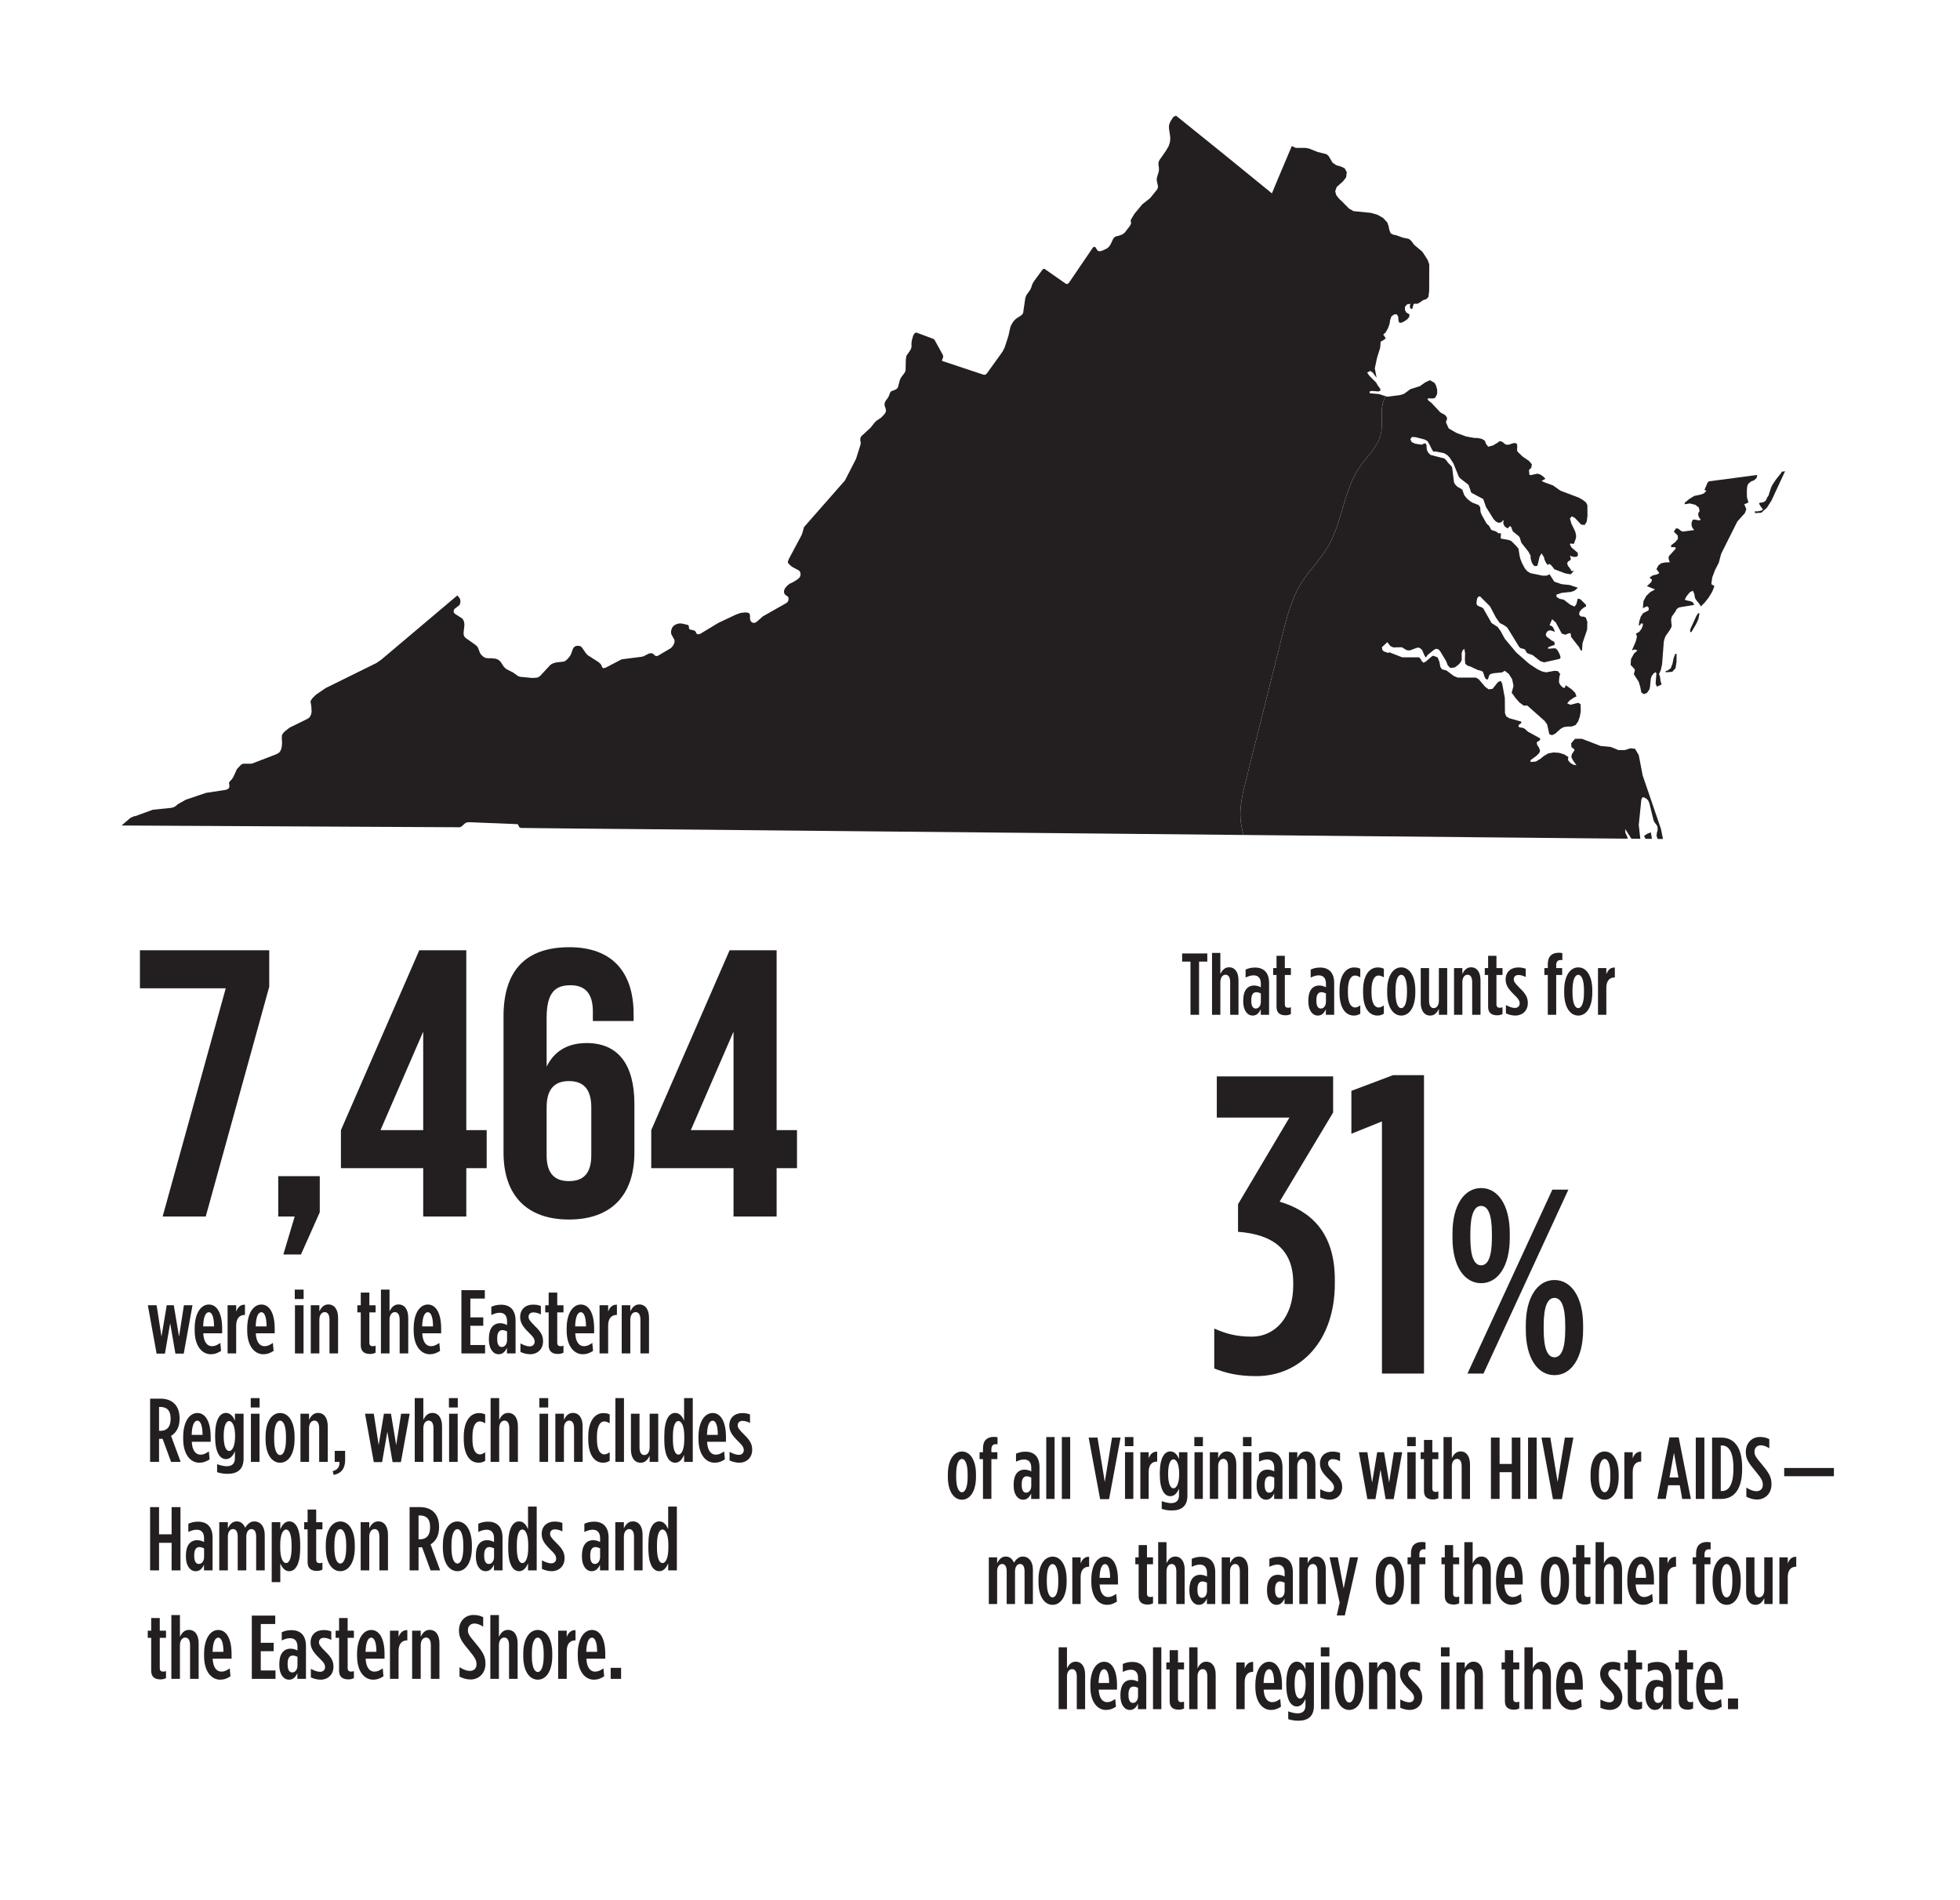 <?xml version="1.0" encoding="utf-8"?>
<!-- Generator: Adobe Illustrator 22.1.0, SVG Export Plug-In . SVG Version: 6.00 Build 0)  -->
<svg version="1.1" id="Layer_1" xmlns="http://www.w3.org/2000/svg" xmlns:xlink="http://www.w3.org/1999/xlink" x="0px" y="0px"
	 viewBox="0 0 661 641" style="enable-background:new 0 0 661 641;" xml:space="preserve">
<style type="text/css">
	.st0{fill:#231F20;}
	.st1{clip-path:url(#SVGID_2_);fill:#231F20;}
	.st2{clip-path:url(#SVGID_4_);fill:#231F20;}
	.st3{clip-path:url(#SVGID_6_);fill:#231F20;}
	.st4{clip-path:url(#SVGID_8_);fill:#231F20;}
	.st5{clip-path:url(#SVGID_10_);fill:#231F20;}
	.st6{clip-path:url(#SVGID_12_);fill:#231F20;}
	.st7{clip-path:url(#SVGID_14_);fill:#231F20;}
	.st8{clip-path:url(#SVGID_16_);fill:#231F20;}
	.st9{clip-path:url(#SVGID_18_);fill:#231F20;}
	.st10{clip-path:url(#SVGID_20_);fill:#231F20;}
	.st11{clip-path:url(#SVGID_22_);fill:#231F20;}
	.st12{clip-path:url(#SVGID_24_);fill:#231F20;}
	.st13{clip-path:url(#SVGID_26_);fill:#231F20;}
	.st14{clip-path:url(#SVGID_28_);fill:#231F20;}
	.st15{clip-path:url(#SVGID_30_);fill:#231F20;}
	.st16{clip-path:url(#SVGID_32_);fill:#231F20;}
	.st17{clip-path:url(#SVGID_34_);fill:#231F20;}
	.st18{clip-path:url(#SVGID_36_);fill:#231F20;}
	.st19{clip-path:url(#SVGID_38_);fill:#231F20;}
	.st20{clip-path:url(#SVGID_40_);fill:#231F20;}
	.st21{clip-path:url(#SVGID_42_);fill:#231F20;}
	.st22{clip-path:url(#SVGID_44_);fill:#231F20;}
	.st23{clip-path:url(#SVGID_46_);fill:#231F20;}
	.st24{clip-path:url(#SVGID_48_);fill:#231F20;}
	.st25{clip-path:url(#SVGID_50_);fill:#231F20;}
	.st26{clip-path:url(#SVGID_52_);fill:#231F20;}
	.st27{clip-path:url(#SVGID_54_);fill:#231F20;}
	.st28{clip-path:url(#SVGID_56_);fill:#231F20;}
	.st29{clip-path:url(#SVGID_58_);fill:#231F20;}
	.st30{clip-path:url(#SVGID_60_);fill:#231F20;}
	.st31{clip-path:url(#SVGID_62_);fill:#231F20;}
	.st32{clip-path:url(#SVGID_64_);fill:#231F20;}
	.st33{clip-path:url(#SVGID_66_);fill:#231F20;}
	.st34{clip-path:url(#SVGID_68_);fill:#231F20;}
	.st35{clip-path:url(#SVGID_70_);fill:#231F20;}
	.st36{clip-path:url(#SVGID_72_);fill:#231F20;}
	.st37{clip-path:url(#SVGID_74_);fill:#231F20;}
	.st38{clip-path:url(#SVGID_76_);fill:#231F20;}
	.st39{clip-path:url(#SVGID_78_);fill:#231F20;}
	.st40{clip-path:url(#SVGID_80_);fill:#231F20;}
	.st41{clip-path:url(#SVGID_82_);fill:#231F20;}
	.st42{fill:#AC1E23;}
	.st43{fill:#94B5C6;}
	.st44{fill:#73231D;}
	.st45{fill:none;stroke:#73231D;stroke-width:1.697;stroke-miterlimit:10;}
	.st46{fill:#C7531F;}
	.st47{fill:none;stroke:#C7531F;stroke-width:1.697;stroke-miterlimit:10;}
	.st48{fill:#933A18;}
	.st49{fill:none;stroke:#933A18;stroke-width:1.697;stroke-miterlimit:10;}
	.st50{fill:#FFFFFF;}
	.st51{fill:#323031;}
	.st52{fill:none;stroke:#73231D;stroke-width:2.076;stroke-miterlimit:10;}
	.st53{fill:none;stroke:#231F20;stroke-width:4.153;}
	.st54{fill:#AC1E23;stroke:#AC1E23;stroke-width:0.25;}
	.st55{fill:none;stroke:#231F20;stroke-width:2.076;}
	.st56{fill:none;stroke:#231F20;stroke-width:4.245;stroke-miterlimit:10;}
	.st57{fill:none;stroke:#C7531F;stroke-width:2.076;stroke-miterlimit:10;}
	.st58{fill:none;stroke:#AC1E23;stroke-width:12.456;}
	.st59{clip-path:url(#SVGID_84_);fill:#231F20;}
	.st60{clip-path:url(#SVGID_86_);fill:#231F20;}
	.st61{clip-path:url(#SVGID_88_);fill:#231F20;}
	.st62{clip-path:url(#SVGID_90_);fill:#231F20;}
	.st63{clip-path:url(#SVGID_92_);fill:#231F20;}
	.st64{clip-path:url(#SVGID_94_);fill:#231F20;}
	.st65{clip-path:url(#SVGID_96_);fill:#231F20;}
	.st66{clip-path:url(#SVGID_98_);fill:#231F20;}
	.st67{clip-path:url(#SVGID_100_);fill:#231F20;}
	.st68{clip-path:url(#SVGID_102_);fill:#231F20;}
	.st69{clip-path:url(#SVGID_104_);fill:#231F20;}
	.st70{clip-path:url(#SVGID_106_);fill:#231F20;}
	.st71{fill:none;}
	.st72{opacity:0.65;fill:#FFFFFF;}
	.st73{fill:#292627;}
	.st74{clip-path:url(#SVGID_108_);fill:#231F20;}
	.st75{clip-path:url(#SVGID_110_);fill:#231F20;}
	.st76{clip-path:url(#SVGID_112_);fill:#231F20;}
</style>
<path class="st0" d="M232.975,381.218l14.402-33.227v33.227H232.975z M219.628,394.047h27.75v16.294h14.535v-16.294h6.871v-12.829
	h-6.871v-60.681h-15.856l-26.428,60.681V394.047z M191.88,364.669c4.625,0,7.531,2.438,7.531,8.852v16.165
	c0,6.414-2.906,8.723-7.531,8.723c-4.626,0-7.533-2.308-7.533-8.723v-16.165C184.348,367.107,187.254,364.669,191.88,364.669
	 M169.812,388.788c0,14.368,7.797,22.579,22.068,22.579s22.066-8.211,22.066-22.579v-16.422c0-13.213-5.417-20.525-16.121-20.525
	c-6.476,0-10.968,2.821-13.478,7.954v-16.422c0-8.595,2.906-11.032,8.061-11.032c4.625,0,7.531,2.438,7.531,8.852v3.208h13.743
	v-2.31c0-14.368-7.4-22.579-21.671-22.579c-15.064,0-22.199,8.211-22.199,23.348V388.788z M128.32,381.218l14.404-33.227v33.227
	H128.32z M114.975,394.047h27.75v16.294h14.535v-16.294h6.871v-12.829h-6.871v-60.681h-15.856l-26.428,60.681V394.047z
	 M99.384,410.341l-3.832,12.829h5.946l6.343-14.24v-12.188H93.834v13.599H99.384z M47.189,320.537v12.829h28.939l-21.275,76.976
	h14.535l21.407-77.489v-12.316H47.189z"/>
<g>
	<path class="st0" d="M49.859,440.287h2.957l1.646,10.579l1.768-10.579h2.379l1.768,10.579l1.646-10.579h2.896l-2.957,16.311h-2.805
		l-1.769-10.244l-1.769,10.244h-2.805L49.859,440.287z"/>
	<path class="st0" d="M65.654,448.792v-0.64c0-5.335,2.195-8.11,4.787-8.11c2.683,0,4.481,2.835,4.481,8.11v1.585h-6.372
		c0.152,3.11,1.434,4.36,2.927,4.36c1.067,0,1.769-0.396,2.835-1.098l0.244,2.683c-1.219,0.762-2.134,1.128-3.476,1.128
		C68.154,456.811,65.654,454.097,65.654,448.792z M72.179,447.42c0-3.018-0.64-4.787-1.737-4.787c-1.067,0-1.83,1.494-1.921,4.787
		H72.179z"/>
	<path class="st0" d="M76.754,440.287h2.896v2.134c0.518-1.402,1.432-2.408,2.957-2.317v3.445h-0.062
		c-1.799,0-2.896,1.189-2.896,3.658v9.329h-2.896V440.287z"/>
	<path class="st0" d="M83.37,448.792v-0.64c0-5.335,2.195-8.11,4.786-8.11c2.684,0,4.482,2.835,4.482,8.11v1.585h-6.372
		c0.152,3.11,1.433,4.36,2.927,4.36c1.066,0,1.768-0.396,2.836-1.098l0.243,2.683c-1.22,0.762-2.134,1.128-3.476,1.128
		C85.87,456.811,83.37,454.097,83.37,448.792z M89.895,447.42c0-3.018-0.641-4.787-1.738-4.787c-1.066,0-1.828,1.494-1.92,4.787
		H89.895z"/>
	<path class="st0" d="M99.409,435.012h2.987v3.171h-2.987V435.012z M99.471,440.287h2.896v16.25h-2.896V440.287z"/>
	<path class="st0" d="M104.807,440.287h2.896v2.073c0.609-1.281,1.493-2.348,3.018-2.348c2.104,0,3.293,1.768,3.293,4.512v12.012
		h-2.896v-11.402c0-1.646-0.609-2.53-1.616-2.53c-1.036,0-1.798,0.976-1.798,2.591v11.341h-2.896V440.287z"/>
	<path class="st0" d="M121.669,453.762v-11.067h-1.159v-2.408h1.159v-4.268h2.896v4.268h2.104v2.408h-2.104v10.152
		c0,0.945,0.428,1.25,1.189,1.25c0.305,0,0.641-0.061,0.914-0.183v2.378c-0.457,0.244-1.188,0.427-1.798,0.427
		C123.133,456.719,121.669,456.109,121.669,453.762z"/>
	<path class="st0" d="M128.469,435.012h2.896v7.348c0.609-1.281,1.493-2.348,3.018-2.348c2.104,0,3.293,1.768,3.293,4.512v12.012
		h-2.896v-11.402c0-1.646-0.609-2.53-1.616-2.53c-1.036,0-1.798,0.976-1.798,2.591v11.341h-2.896V435.012z"/>
	<path class="st0" d="M139.507,448.792v-0.64c0-5.335,2.194-8.11,4.786-8.11c2.684,0,4.481,2.835,4.481,8.11v1.585h-6.372
		c0.152,3.11,1.434,4.36,2.928,4.36c1.066,0,1.768-0.396,2.835-1.098l0.243,2.683c-1.219,0.762-2.133,1.128-3.475,1.128
		C142.006,456.811,139.507,454.097,139.507,448.792z M146.031,447.42c0-3.018-0.641-4.787-1.738-4.787
		c-1.066,0-1.829,1.494-1.92,4.787H146.031z"/>
	<path class="st0" d="M155.606,435.195h7.896v2.835h-4.878v6.341h4.359v2.835h-4.359v6.494h4.969v2.835h-7.987V435.195z"/>
	<path class="st0" d="M164.877,451.963v-0.427c0-3.476,1.493-5.183,3.811-5.183c0.854,0,1.615,0.244,2.316,0.61v-1.281
		c0-1.859-0.884-2.866-2.5-2.866c-1.006,0-1.89,0.335-2.805,0.762v-2.774c1.037-0.457,1.982-0.701,3.293-0.701
		c3.109,0,4.878,1.86,4.878,5.366v11.067h-2.896v-1.921c-0.64,1.433-1.524,2.195-2.805,2.195
		C166.248,456.811,164.877,454.89,164.877,451.963z M171.004,452.024v-2.927c-0.457-0.213-1.066-0.427-1.585-0.427
		c-1.098,0-1.737,0.915-1.737,2.683v0.366c0,1.799,0.609,2.652,1.555,2.652C170.242,454.372,171.004,453.396,171.004,452.024z"/>
	<path class="st0" d="M175.518,456.048v-2.896c1.189,0.641,2.227,1.006,3.141,1.006c0.945,0,1.646-0.61,1.646-1.555v-0.061
		c0-0.823-0.365-1.524-2.043-3.11c-1.859-1.829-2.835-3.231-2.835-5.152v-0.061c0-2.561,1.799-4.146,4.329-4.146
		c1.006,0,1.769,0.122,2.652,0.457v2.866c-0.823-0.427-1.677-0.701-2.53-0.701c-0.976,0-1.616,0.58-1.616,1.433v0.061
		c0,0.792,0.366,1.341,2.104,3.079c2.104,2.012,2.775,3.323,2.775,5.152v0.061c0,2.652-1.922,4.329-4.33,4.329
		C177.683,456.811,176.555,456.506,175.518,456.048z"/>
	<path class="st0" d="M185.031,453.762v-11.067h-1.158v-2.408h1.158v-4.268h2.896v4.268h2.104v2.408h-2.104v10.152
		c0,0.945,0.427,1.25,1.189,1.25c0.305,0,0.64-0.061,0.914-0.183v2.378c-0.457,0.244-1.189,0.427-1.799,0.427
		C186.495,456.719,185.031,456.109,185.031,453.762z"/>
	<path class="st0" d="M191.1,448.792v-0.64c0-5.335,2.195-8.11,4.786-8.11c2.683,0,4.481,2.835,4.481,8.11v1.585h-6.371
		c0.152,3.11,1.433,4.36,2.926,4.36c1.067,0,1.769-0.396,2.836-1.098l0.244,2.683c-1.22,0.762-2.135,1.128-3.477,1.128
		C193.6,456.811,191.1,454.097,191.1,448.792z M197.623,447.42c0-3.018-0.64-4.787-1.737-4.787c-1.067,0-1.829,1.494-1.921,4.787
		H197.623z"/>
	<path class="st0" d="M202.199,440.287h2.896v2.134c0.518-1.402,1.432-2.408,2.957-2.317v3.445h-0.062
		c-1.799,0-2.896,1.189-2.896,3.658v9.329h-2.896V440.287z"/>
	<path class="st0" d="M209.67,440.287h2.896v2.073c0.609-1.281,1.493-2.348,3.018-2.348c2.104,0,3.293,1.768,3.293,4.512v12.012
		h-2.896v-11.402c0-1.646-0.609-2.53-1.616-2.53c-1.036,0-1.798,0.976-1.798,2.591v11.341h-2.896V440.287z"/>
</g>
<g>
	<path class="st0" d="M50.621,471.787h3.476c3.78,0,6.464,2.104,6.464,6.646v0.213c0,2.835-1.189,4.695-2.866,5.701l3.231,8.78
		h-3.231l-2.866-7.805c-0.121,0-0.273,0.03-0.396,0.03H53.64v7.774h-3.019V471.787z M54.158,482.641c2.012,0,3.384-1.22,3.384-3.963
		v-0.183c0-2.927-1.464-3.902-3.476-3.902H53.64v8.049H54.158z"/>
	<path class="st0" d="M61.781,485.384v-0.64c0-5.335,2.195-8.11,4.787-8.11c2.683,0,4.481,2.835,4.481,8.11v1.585h-6.372
		c0.152,3.11,1.434,4.36,2.927,4.36c1.067,0,1.769-0.396,2.835-1.098l0.244,2.683c-1.219,0.762-2.134,1.128-3.476,1.128
		C64.281,493.402,61.781,490.689,61.781,485.384z M68.306,484.012c0-3.018-0.64-4.787-1.737-4.787c-1.067,0-1.83,1.494-1.921,4.787
		H68.306z"/>
	<path class="st0" d="M73.217,496.604v-2.713c1.036,0.396,2.377,0.701,3.201,0.701c1.768,0,2.805-0.792,2.805-2.774v-2.256
		c-0.549,1.25-1.434,2.622-3.019,2.622c-2.013,0-3.659-2.165-3.659-7.683v-0.213c0-5.518,1.646-7.683,3.659-7.683
		c1.585,0,2.47,1.341,3.019,2.591v-2.317h2.926V492c0,3.689-2.104,5.152-5.426,5.152C75.351,497.152,74.344,496.939,73.217,496.604z
		 M79.283,484.47v-0.122c0-3.262-0.914-5-1.981-5c-1.098,0-1.86,1.708-1.86,5v0.091c0,3.323,0.763,5,1.86,5
		C78.369,489.439,79.283,487.732,79.283,484.47z"/>
	<path class="st0" d="M84.559,471.604h2.988v3.171h-2.988V471.604z M84.619,476.878h2.896v16.25h-2.896V476.878z"/>
	<path class="st0" d="M89.56,485.415v-0.762c0-5.183,2.134-8.018,4.909-8.018c2.773,0,4.877,2.835,4.877,8.018v0.762
		c0,5.183-2.134,7.988-4.877,7.988C91.693,493.402,89.56,490.598,89.56,485.415z M96.449,485.445v-0.854
		c0-3.506-0.822-5.366-1.98-5.366c-1.189,0-2.013,1.86-2.013,5.366v0.854c0,3.506,0.823,5.366,2.013,5.366
		C95.627,490.811,96.449,488.951,96.449,485.445z"/>
	<path class="st0" d="M101.33,476.878h2.896v2.073c0.609-1.281,1.493-2.348,3.018-2.348c2.104,0,3.293,1.768,3.293,4.512v12.012
		h-2.896v-11.402c0-1.646-0.609-2.53-1.616-2.53c-1.036,0-1.798,0.976-1.798,2.591v11.341h-2.896V476.878z"/>
	<path class="st0" d="M112.215,496.238c1.922-0.488,2.379-1.83,2.257-3.11h-1.585v-3.719h3.506v3.079c0,2.835-1.25,4.512-3.872,5.03
		L112.215,496.238z"/>
	<path class="st0" d="M123.102,476.878h2.957l1.646,10.579l1.768-10.579h2.379l1.768,10.579l1.646-10.579h2.896l-2.957,16.311H132.4
		l-1.769-10.244l-1.769,10.244h-2.805L123.102,476.878z"/>
	<path class="st0" d="M139.872,471.604h2.896v7.348c0.609-1.281,1.493-2.348,3.019-2.348c2.104,0,3.292,1.768,3.292,4.512v12.012
		h-2.896v-11.402c0-1.646-0.61-2.53-1.617-2.53c-1.035,0-1.798,0.976-1.798,2.591v11.341h-2.896V471.604z"/>
	<path class="st0" d="M151.398,471.604h2.987v3.171h-2.987V471.604z M151.459,476.878h2.896v16.25h-2.896V476.878z"/>
	<path class="st0" d="M156.398,485.415v-0.762c0-5.335,2.257-7.987,5.062-7.987c0.976,0,1.493,0.122,2.165,0.457v2.988
		c-0.61-0.366-1.189-0.64-1.86-0.64c-1.28,0-2.438,1.433-2.438,5.122v0.884c0,3.689,1.128,5.122,2.53,5.122
		c0.549,0,1.188-0.305,1.769-0.732v2.896c-0.732,0.427-1.342,0.64-2.227,0.64C158.503,493.402,156.398,490.78,156.398,485.415z"/>
	<path class="st0" d="M165.455,471.604h2.896v7.348c0.609-1.281,1.494-2.348,3.018-2.348c2.104,0,3.293,1.768,3.293,4.512v12.012
		h-2.896v-11.402c0-1.646-0.609-2.53-1.615-2.53c-1.037,0-1.799,0.976-1.799,2.591v11.341h-2.896V471.604z"/>
	<path class="st0" d="M181.891,471.604h2.988v3.171h-2.988V471.604z M181.951,476.878h2.896v16.25h-2.896V476.878z"/>
	<path class="st0" d="M187.287,476.878h2.896v2.073c0.609-1.281,1.494-2.348,3.019-2.348c2.104,0,3.292,1.768,3.292,4.512v12.012
		h-2.896v-11.402c0-1.646-0.61-2.53-1.616-2.53c-1.036,0-1.799,0.976-1.799,2.591v11.341h-2.896V476.878z"/>
	<path class="st0" d="M198.387,485.415v-0.762c0-5.335,2.256-7.987,5.061-7.987c0.977,0,1.494,0.122,2.165,0.457v2.988
		c-0.61-0.366-1.188-0.64-1.86-0.64c-1.279,0-2.438,1.433-2.438,5.122v0.884c0,3.689,1.128,5.122,2.53,5.122
		c0.549,0,1.189-0.305,1.769-0.732v2.896c-0.731,0.427-1.341,0.64-2.226,0.64C200.49,493.402,198.387,490.78,198.387,485.415z"/>
	<path class="st0" d="M207.535,471.604h2.896v21.524h-2.896V471.604z"/>
	<path class="st0" d="M212.779,488.921v-12.042h2.896v11.402c0,1.646,0.609,2.531,1.615,2.531c1.037,0,1.799-0.976,1.799-2.591
		v-11.341h2.896v16.25h-2.896v-2.073c-0.609,1.281-1.494,2.348-3.018,2.348C213.969,493.402,212.779,491.634,212.779,488.921z"/>
	<path class="st0" d="M224.031,485.598v-1.189c0-5.61,1.646-7.805,3.689-7.805c1.585,0,2.438,1.372,2.987,2.591v-7.591h2.927v21.524
		h-2.927v-2.348c-0.549,1.22-1.402,2.622-2.987,2.622C225.678,493.402,224.031,491.268,224.031,485.598z M230.77,485.506V484.5
		c0-3.323-0.854-5.152-1.982-5.152c-1.158,0-1.859,1.86-1.859,5.213v0.915c0,3.354,0.701,5.183,1.859,5.183
		C229.916,490.659,230.77,488.86,230.77,485.506z"/>
	<path class="st0" d="M235.557,485.384v-0.64c0-5.335,2.195-8.11,4.787-8.11c2.683,0,4.481,2.835,4.481,8.11v1.585h-6.372
		c0.152,3.11,1.434,4.36,2.927,4.36c1.067,0,1.769-0.396,2.835-1.098l0.244,2.683c-1.219,0.762-2.134,1.128-3.476,1.128
		C238.057,493.402,235.557,490.689,235.557,485.384z M242.081,484.012c0-3.018-0.64-4.787-1.737-4.787
		c-1.067,0-1.83,1.494-1.921,4.787H242.081z"/>
	<path class="st0" d="M246.047,492.64v-2.896c1.188,0.641,2.225,1.006,3.14,1.006c0.945,0,1.646-0.61,1.646-1.555v-0.061
		c0-0.823-0.366-1.524-2.042-3.11c-1.86-1.829-2.836-3.231-2.836-5.152v-0.061c0-2.561,1.799-4.146,4.329-4.146
		c1.007,0,1.769,0.122,2.652,0.457v2.866c-0.823-0.427-1.677-0.701-2.53-0.701c-0.976,0-1.615,0.58-1.615,1.433v0.061
		c0,0.792,0.365,1.341,2.104,3.079c2.104,2.012,2.773,3.323,2.773,5.152v0.061c0,2.652-1.92,4.329-4.328,4.329
		C248.211,493.402,247.083,493.098,246.047,492.64z"/>
</g>
<g>
	<path class="st0" d="M50.621,508.378h3.019v9.176h4.237v-9.176h2.988v21.341h-2.988v-9.298H53.64v9.298h-3.019V508.378z"/>
	<path class="st0" d="M62.697,525.146v-0.427c0-3.476,1.493-5.183,3.811-5.183c0.854,0,1.615,0.244,2.316,0.61v-1.281
		c0-1.859-0.884-2.866-2.5-2.866c-1.006,0-1.89,0.335-2.805,0.762v-2.774c1.037-0.457,1.982-0.701,3.293-0.701
		c3.109,0,4.878,1.86,4.878,5.366v11.067h-2.896v-1.921c-0.64,1.433-1.524,2.195-2.805,2.195
		C64.068,529.993,62.697,528.072,62.697,525.146z M68.824,525.207v-2.927c-0.457-0.213-1.066-0.427-1.585-0.427
		c-1.098,0-1.737,0.915-1.737,2.683v0.366c0,1.799,0.609,2.652,1.555,2.652C68.062,527.554,68.824,526.579,68.824,525.207z"/>
	<path class="st0" d="M73.947,513.469h2.896v2.073c0.671-1.372,1.555-2.348,2.988-2.348c1.494,0,2.316,0.945,2.865,2.134
		c0.609-1.006,1.555-2.134,3.109-2.134c1.891,0,3.477,1.555,3.477,4.542v11.981h-2.896v-11.402c0-1.646-0.58-2.53-1.586-2.53
		s-1.737,0.976-1.737,2.591v11.341h-2.896v-11.402c0-1.646-0.579-2.53-1.585-2.53s-1.738,0.976-1.738,2.591v11.341h-2.896V513.469z"
		/>
	<path class="st0" d="M91.633,513.469h2.896v2.378c0.549-1.25,1.434-2.652,3.019-2.652c2.013,0,3.688,2.134,3.688,7.805v1.189
		c0,5.609-1.676,7.805-3.688,7.805c-1.585,0-2.438-1.341-3.019-2.591v6.28h-2.896V513.469z M98.34,522.066v-0.915
		c0-3.384-0.73-5.213-1.859-5.213c-1.128,0-1.981,1.829-1.981,5.152v1.006c0,3.323,0.854,5.152,1.981,5.152
		C97.609,527.25,98.34,525.42,98.34,522.066z"/>
	<path class="st0" d="M103.738,526.944v-11.067h-1.158v-2.408h1.158v-4.268h2.896v4.268h2.104v2.408h-2.104v10.152
		c0,0.945,0.427,1.25,1.189,1.25c0.305,0,0.64-0.061,0.914-0.183v2.378c-0.457,0.244-1.189,0.427-1.799,0.427
		C105.202,529.902,103.738,529.292,103.738,526.944z"/>
	<path class="st0" d="M109.867,522.005v-0.762c0-5.183,2.135-8.018,4.908-8.018c2.775,0,4.879,2.835,4.879,8.018v0.762
		c0,5.183-2.135,7.988-4.879,7.988C112.002,529.993,109.867,527.188,109.867,522.005z M116.758,522.036v-0.854
		c0-3.506-0.824-5.366-1.982-5.366c-1.188,0-2.012,1.86-2.012,5.366v0.854c0,3.506,0.823,5.366,2.012,5.366
		C115.934,527.402,116.758,525.542,116.758,522.036z"/>
	<path class="st0" d="M121.637,513.469h2.896v2.073c0.609-1.281,1.494-2.348,3.019-2.348c2.104,0,3.292,1.768,3.292,4.512v12.012
		h-2.896v-11.402c0-1.646-0.61-2.53-1.616-2.53c-1.036,0-1.799,0.976-1.799,2.591v11.341h-2.896V513.469z"/>
	<path class="st0" d="M138.133,508.378h3.477c3.78,0,6.463,2.104,6.463,6.646v0.213c0,2.835-1.189,4.695-2.865,5.701l3.23,8.78
		h-3.23l-2.866-7.805c-0.122,0-0.274,0.03-0.396,0.03h-0.792v7.774h-3.02V508.378z M141.67,519.231c2.012,0,3.385-1.22,3.385-3.963
		v-0.183c0-2.927-1.464-3.902-3.477-3.902h-0.426v8.049H141.67z"/>
	<path class="st0" d="M149.354,522.005v-0.762c0-5.183,2.134-8.018,4.909-8.018c2.773,0,4.877,2.835,4.877,8.018v0.762
		c0,5.183-2.134,7.988-4.877,7.988C151.488,529.993,149.354,527.188,149.354,522.005z M156.244,522.036v-0.854
		c0-3.506-0.822-5.366-1.98-5.366c-1.189,0-2.013,1.86-2.013,5.366v0.854c0,3.506,0.823,5.366,2.013,5.366
		C155.422,527.402,156.244,525.542,156.244,522.036z"/>
	<path class="st0" d="M160.484,525.146v-0.427c0-3.476,1.494-5.183,3.811-5.183c0.854,0,1.616,0.244,2.317,0.61v-1.281
		c0-1.859-0.884-2.866-2.5-2.866c-1.006,0-1.89,0.335-2.805,0.762v-2.774c1.036-0.457,1.981-0.701,3.292-0.701
		c3.11,0,4.879,1.86,4.879,5.366v11.067h-2.896v-1.921c-0.641,1.433-1.524,2.195-2.805,2.195
		C161.856,529.993,160.484,528.072,160.484,525.146z M166.612,525.207v-2.927c-0.458-0.213-1.067-0.427-1.585-0.427
		c-1.098,0-1.738,0.915-1.738,2.683v0.366c0,1.799,0.609,2.652,1.555,2.652C165.85,527.554,166.612,526.579,166.612,525.207z"/>
	<path class="st0" d="M171.4,522.188V521c0-5.61,1.646-7.805,3.689-7.805c1.585,0,2.438,1.372,2.987,2.591v-7.591h2.927v21.524
		h-2.927v-2.348c-0.549,1.22-1.402,2.622-2.987,2.622C173.047,529.993,171.4,527.859,171.4,522.188z M178.139,522.097v-1.006
		c0-3.323-0.854-5.152-1.982-5.152c-1.158,0-1.859,1.86-1.859,5.213v0.915c0,3.354,0.701,5.183,1.859,5.183
		C177.285,527.25,178.139,525.451,178.139,522.097z"/>
	<path class="st0" d="M182.773,529.231v-2.896c1.189,0.641,2.226,1.006,3.141,1.006c0.945,0,1.646-0.61,1.646-1.555v-0.061
		c0-0.823-0.366-1.524-2.043-3.11c-1.859-1.829-2.836-3.231-2.836-5.152v-0.061c0-2.561,1.799-4.146,4.33-4.146
		c1.006,0,1.768,0.122,2.652,0.457v2.866c-0.824-0.427-1.678-0.701-2.531-0.701c-0.975,0-1.615,0.58-1.615,1.433v0.061
		c0,0.792,0.365,1.341,2.104,3.079c2.104,2.012,2.774,3.323,2.774,5.152v0.061c0,2.652-1.921,4.329-4.329,4.329
		C184.938,529.993,183.811,529.688,182.773,529.231z"/>
	<path class="st0" d="M196.252,525.146v-0.427c0-3.476,1.493-5.183,3.811-5.183c0.854,0,1.615,0.244,2.316,0.61v-1.281
		c0-1.859-0.884-2.866-2.5-2.866c-1.006,0-1.89,0.335-2.805,0.762v-2.774c1.037-0.457,1.982-0.701,3.293-0.701
		c3.109,0,4.878,1.86,4.878,5.366v11.067h-2.896v-1.921c-0.64,1.433-1.524,2.195-2.805,2.195
		C197.623,529.993,196.252,528.072,196.252,525.146z M202.379,525.207v-2.927c-0.457-0.213-1.066-0.427-1.585-0.427
		c-1.098,0-1.737,0.915-1.737,2.683v0.366c0,1.799,0.609,2.652,1.555,2.652C201.617,527.554,202.379,526.579,202.379,525.207z"/>
	<path class="st0" d="M207.503,513.469h2.896v2.073c0.609-1.281,1.493-2.348,3.019-2.348c2.104,0,3.292,1.768,3.292,4.512v12.012
		h-2.896v-11.402c0-1.646-0.61-2.53-1.617-2.53c-1.035,0-1.798,0.976-1.798,2.591v11.341h-2.896V513.469z"/>
	<path class="st0" d="M218.663,522.188V521c0-5.61,1.646-7.805,3.688-7.805c1.586,0,2.439,1.372,2.988,2.591v-7.591h2.927v21.524
		h-2.927v-2.348c-0.549,1.22-1.402,2.622-2.988,2.622C220.31,529.993,218.663,527.859,218.663,522.188z M225.4,522.097v-1.006
		c0-3.323-0.854-5.152-1.981-5.152c-1.158,0-1.859,1.86-1.859,5.213v0.915c0,3.354,0.701,5.183,1.859,5.183
		C224.547,527.25,225.4,525.451,225.4,522.097z"/>
</g>
<g>
	<path class="st0" d="M50.987,563.537V552.47h-1.159v-2.408h1.159v-4.268h2.896v4.268h2.104v2.408h-2.104v10.152
		c0,0.945,0.428,1.25,1.189,1.25c0.305,0,0.641-0.061,0.914-0.183v2.378c-0.457,0.244-1.188,0.427-1.798,0.427
		C52.451,566.495,50.987,565.885,50.987,563.537z"/>
	<path class="st0" d="M57.787,544.788h2.896v7.348c0.609-1.281,1.493-2.348,3.018-2.348c2.104,0,3.293,1.768,3.293,4.512v12.012
		h-2.896v-11.402c0-1.646-0.609-2.53-1.616-2.53c-1.036,0-1.798,0.976-1.798,2.591v11.341h-2.896V544.788z"/>
	<path class="st0" d="M68.825,558.568v-0.64c0-5.335,2.195-8.11,4.786-8.11c2.684,0,4.482,2.835,4.482,8.11v1.585h-6.372
		c0.152,3.11,1.433,4.36,2.927,4.36c1.066,0,1.768-0.396,2.836-1.098l0.243,2.683c-1.22,0.762-2.134,1.128-3.476,1.128
		C71.325,566.586,68.825,563.873,68.825,558.568z M75.35,557.196c0-3.018-0.641-4.787-1.738-4.787c-1.066,0-1.828,1.494-1.92,4.787
		H75.35z"/>
	<path class="st0" d="M84.925,544.971h7.896v2.835h-4.878v6.341h4.359v2.835h-4.359v6.494h4.969v2.835h-7.987V544.971z"/>
	<path class="st0" d="M94.195,561.738v-0.427c0-3.476,1.493-5.183,3.811-5.183c0.854,0,1.615,0.244,2.316,0.61v-1.281
		c0-1.859-0.884-2.866-2.5-2.866c-1.006,0-1.89,0.335-2.805,0.762v-2.774c1.037-0.457,1.982-0.701,3.293-0.701
		c3.109,0,4.878,1.86,4.878,5.366v11.067h-2.896v-1.921c-0.64,1.433-1.524,2.195-2.805,2.195
		C95.566,566.586,94.195,564.665,94.195,561.738z M100.322,561.799v-2.927c-0.457-0.213-1.066-0.427-1.585-0.427
		c-1.098,0-1.737,0.915-1.737,2.683v0.366c0,1.799,0.609,2.652,1.555,2.652C99.561,564.147,100.322,563.171,100.322,561.799z"/>
	<path class="st0" d="M104.836,565.824v-2.896c1.189,0.641,2.227,1.006,3.141,1.006c0.945,0,1.646-0.61,1.646-1.555v-0.061
		c0-0.823-0.365-1.524-2.043-3.11c-1.859-1.829-2.835-3.231-2.835-5.152v-0.061c0-2.561,1.799-4.146,4.329-4.146
		c1.006,0,1.769,0.122,2.652,0.457v2.866c-0.823-0.427-1.677-0.701-2.53-0.701c-0.976,0-1.616,0.58-1.616,1.433v0.061
		c0,0.792,0.366,1.341,2.104,3.079c2.104,2.012,2.775,3.323,2.775,5.152v0.061c0,2.652-1.922,4.329-4.33,4.329
		C107.001,566.586,105.873,566.281,104.836,565.824z"/>
	<path class="st0" d="M114.35,563.537V552.47h-1.158v-2.408h1.158v-4.268h2.896v4.268h2.104v2.408h-2.104v10.152
		c0,0.945,0.427,1.25,1.189,1.25c0.305,0,0.64-0.061,0.914-0.183v2.378c-0.457,0.244-1.189,0.427-1.799,0.427
		C115.813,566.495,114.35,565.885,114.35,563.537z"/>
	<path class="st0" d="M120.418,558.568v-0.64c0-5.335,2.195-8.11,4.786-8.11c2.683,0,4.481,2.835,4.481,8.11v1.585h-6.371
		c0.152,3.11,1.433,4.36,2.926,4.36c1.067,0,1.769-0.396,2.836-1.098l0.244,2.683c-1.22,0.762-2.135,1.128-3.477,1.128
		C122.918,566.586,120.418,563.873,120.418,558.568z M126.941,557.196c0-3.018-0.64-4.787-1.737-4.787
		c-1.067,0-1.829,1.494-1.921,4.787H126.941z"/>
	<path class="st0" d="M131.518,550.062h2.896v2.134c0.518-1.402,1.432-2.408,2.957-2.317v3.445h-0.062
		c-1.799,0-2.896,1.189-2.896,3.658v9.329h-2.896V550.062z"/>
	<path class="st0" d="M138.988,550.062h2.896v2.073c0.609-1.281,1.493-2.348,3.018-2.348c2.104,0,3.293,1.768,3.293,4.512v12.012
		h-2.896v-11.402c0-1.646-0.609-2.53-1.616-2.53c-1.036,0-1.798,0.976-1.798,2.591v11.341h-2.896V550.062z"/>
	<path class="st0" d="M154.966,565.549v-3.17c1.341,0.823,2.438,1.25,3.476,1.25c1.28,0,2.256-0.732,2.256-2.195v-0.061
		c0-1.219-0.396-2.104-2.348-4.451c-2.621-3.14-3.566-4.481-3.566-6.89v-0.061c0-3.141,2.134-5.213,4.877-5.213
		c1.434,0,2.348,0.274,3.293,0.762v3.17c-1.158-0.701-1.981-1.037-2.957-1.037c-1.219,0-2.195,0.823-2.195,2.165v0.061
		c0,1.189,0.396,1.829,2.348,4.146c2.836,3.354,3.567,4.786,3.567,7.195v0.061c0,3.14-2.226,5.244-5,5.244
		C157.313,566.525,156.094,566.128,154.966,565.549z"/>
	<path class="st0" d="M165.363,544.788h2.896v7.348c0.609-1.281,1.494-2.348,3.019-2.348c2.104,0,3.292,1.768,3.292,4.512v12.012
		h-2.896v-11.402c0-1.646-0.61-2.53-1.616-2.53c-1.036,0-1.799,0.976-1.799,2.591v11.341h-2.896V544.788z"/>
	<path class="st0" d="M176.463,558.598v-0.762c0-5.183,2.135-8.018,4.908-8.018c2.775,0,4.879,2.835,4.879,8.018v0.762
		c0,5.183-2.135,7.988-4.879,7.988C178.598,566.586,176.463,563.781,176.463,558.598z M183.354,558.629v-0.854
		c0-3.506-0.824-5.366-1.982-5.366c-1.188,0-2.012,1.86-2.012,5.366v0.854c0,3.506,0.823,5.366,2.012,5.366
		C182.529,563.995,183.354,562.135,183.354,558.629z"/>
	<path class="st0" d="M188.232,550.062h2.896v2.134c0.519-1.402,1.434-2.408,2.957-2.317v3.445h-0.061
		c-1.799,0-2.896,1.189-2.896,3.658v9.329h-2.896V550.062z"/>
	<path class="st0" d="M194.85,558.568v-0.64c0-5.335,2.195-8.11,4.787-8.11c2.683,0,4.481,2.835,4.481,8.11v1.585h-6.372
		c0.152,3.11,1.434,4.36,2.927,4.36c1.067,0,1.769-0.396,2.835-1.098l0.244,2.683c-1.219,0.762-2.134,1.128-3.476,1.128
		C197.35,566.586,194.85,563.873,194.85,558.568z M201.374,557.196c0-3.018-0.64-4.787-1.737-4.787c-1.067,0-1.83,1.494-1.921,4.787
		H201.374z"/>
	<path class="st0" d="M205.949,562.592h3.506v3.719h-3.506V562.592z"/>
</g>
<g>
	<path class="st0" d="M401.48,324.363h-2.808v-2.749h8.483v2.749h-2.778v17.94h-2.896V324.363z"/>
	<path class="st0" d="M408.749,321.437h2.808v7.123c0.591-1.241,1.448-2.276,2.926-2.276c2.039,0,3.192,1.714,3.192,4.375v11.645
		h-2.808V331.25c0-1.596-0.591-2.453-1.566-2.453c-1.005,0-1.744,0.946-1.744,2.512v10.995h-2.808V321.437z"/>
	<path class="st0" d="M419.269,337.87v-0.414c0-3.37,1.448-5.024,3.694-5.024c0.828,0,1.566,0.236,2.246,0.591v-1.241
		c0-1.803-0.857-2.778-2.423-2.778c-0.976,0-1.833,0.325-2.719,0.739v-2.689c1.005-0.443,1.921-0.68,3.192-0.68
		c3.015,0,4.729,1.803,4.729,5.202v10.729h-2.808v-1.862c-0.621,1.389-1.478,2.128-2.719,2.128
		C420.599,342.57,419.269,340.708,419.269,337.87z M425.209,337.929v-2.837c-0.443-0.207-1.034-0.414-1.537-0.414
		c-1.064,0-1.685,0.887-1.685,2.601v0.354c0,1.744,0.591,2.571,1.508,2.571C424.471,340.205,425.209,339.259,425.209,337.929z"/>
	<path class="st0" d="M430.498,339.614v-10.729h-1.124v-2.335h1.124v-4.138h2.808v4.138h2.04v2.335h-2.04v9.842
		c0,0.916,0.414,1.212,1.153,1.212c0.295,0,0.621-0.06,0.887-0.178v2.306c-0.443,0.236-1.153,0.414-1.744,0.414
		C431.917,342.481,430.498,341.89,430.498,339.614z"/>
	<path class="st0" d="M441.225,337.87v-0.414c0-3.37,1.448-5.024,3.694-5.024c0.828,0,1.566,0.236,2.246,0.591v-1.241
		c0-1.803-0.857-2.778-2.423-2.778c-0.976,0-1.833,0.325-2.719,0.739v-2.689c1.005-0.443,1.921-0.68,3.192-0.68
		c3.015,0,4.729,1.803,4.729,5.202v10.729h-2.808v-1.862c-0.621,1.389-1.478,2.128-2.719,2.128
		C442.554,342.57,441.225,340.708,441.225,337.87z M447.165,337.929v-2.837c-0.443-0.207-1.034-0.414-1.537-0.414
		c-1.064,0-1.685,0.887-1.685,2.601v0.354c0,1.744,0.591,2.571,1.508,2.571C446.426,340.205,447.165,339.259,447.165,337.929z"/>
	<path class="st0" d="M451.744,334.826v-0.739c0-5.172,2.187-7.744,4.906-7.744c0.946,0,1.448,0.118,2.099,0.443v2.896
		c-0.591-0.354-1.153-0.621-1.803-0.621c-1.241,0-2.364,1.389-2.364,4.965v0.857c0,3.576,1.093,4.965,2.453,4.965
		c0.532,0,1.153-0.295,1.714-0.709v2.808c-0.709,0.414-1.301,0.621-2.158,0.621C453.783,342.57,451.744,340.028,451.744,334.826z"/>
	<path class="st0" d="M459.693,334.826v-0.739c0-5.172,2.187-7.744,4.906-7.744c0.946,0,1.448,0.118,2.099,0.443v2.896
		c-0.591-0.354-1.153-0.621-1.803-0.621c-1.241,0-2.364,1.389-2.364,4.965v0.857c0,3.576,1.093,4.965,2.453,4.965
		c0.532,0,1.153-0.295,1.714-0.709v2.808c-0.709,0.414-1.301,0.621-2.158,0.621C461.732,342.57,459.693,340.028,459.693,334.826z"/>
	<path class="st0" d="M467.819,334.826v-0.739c0-5.024,2.069-7.773,4.758-7.773c2.69,0,4.729,2.749,4.729,7.773v0.739
		c0,5.024-2.069,7.744-4.729,7.744C469.888,342.57,467.819,339.851,467.819,334.826z M474.499,334.855v-0.828
		c0-3.399-0.798-5.202-1.921-5.202c-1.152,0-1.951,1.803-1.951,5.202v0.828c0,3.399,0.798,5.202,1.951,5.202
		C473.701,340.058,474.499,338.254,474.499,334.855z"/>
	<path class="st0" d="M479.137,338.225V326.55h2.808v11.054c0,1.596,0.591,2.453,1.566,2.453c1.005,0,1.744-0.946,1.744-2.513
		V326.55h2.808v15.753h-2.808v-2.01c-0.591,1.241-1.448,2.276-2.926,2.276C480.29,342.57,479.137,340.855,479.137,338.225z"/>
	<path class="st0" d="M490.366,326.55h2.808v2.01c0.591-1.241,1.448-2.276,2.926-2.276c2.039,0,3.192,1.714,3.192,4.375v11.645
		h-2.808V331.25c0-1.596-0.591-2.453-1.566-2.453c-1.005,0-1.744,0.946-1.744,2.512v10.995h-2.808V326.55z"/>
	<path class="st0" d="M501.861,339.614v-10.729h-1.124v-2.335h1.124v-4.138h2.808v4.138h2.04v2.335h-2.04v9.842
		c0,0.916,0.414,1.212,1.153,1.212c0.295,0,0.621-0.06,0.887-0.178v2.306c-0.443,0.236-1.153,0.414-1.744,0.414
		C503.28,342.481,501.861,341.89,501.861,339.614z"/>
	<path class="st0" d="M507.86,341.831v-2.808c1.153,0.621,2.158,0.976,3.044,0.976c0.916,0,1.596-0.591,1.596-1.508v-0.059
		c0-0.798-0.355-1.478-1.98-3.015c-1.803-1.773-2.749-3.133-2.749-4.995v-0.059c0-2.482,1.744-4.02,4.197-4.02
		c0.975,0,1.714,0.118,2.571,0.443v2.778c-0.798-0.414-1.625-0.68-2.453-0.68c-0.946,0-1.566,0.562-1.566,1.389v0.059
		c0,0.769,0.354,1.3,2.04,2.985c2.039,1.951,2.689,3.222,2.689,4.995v0.059c0,2.572-1.862,4.197-4.197,4.197
		C509.958,342.57,508.865,342.274,507.86,341.831z"/>
	<path class="st0" d="M521.985,328.885h-1.153v-2.335h1.153v-1.33c0-2.63,1.389-3.842,3.694-3.842c0.502,0,0.887,0.059,1.212,0.118
		v2.394c-0.177-0.03-0.384-0.059-0.562-0.059c-0.976,0-1.507,0.562-1.507,1.773v0.946h2.01v2.335h-2.01v13.418h-2.837V328.885z"/>
	<path class="st0" d="M527.511,334.826v-0.739c0-5.024,2.069-7.773,4.758-7.773c2.69,0,4.729,2.749,4.729,7.773v0.739
		c0,5.024-2.069,7.744-4.729,7.744C529.58,342.57,527.511,339.851,527.511,334.826z M534.19,334.855v-0.828
		c0-3.399-0.798-5.202-1.921-5.202c-1.152,0-1.951,1.803-1.951,5.202v0.828c0,3.399,0.798,5.202,1.951,5.202
		C533.393,340.058,534.19,338.254,534.19,334.855z"/>
	<path class="st0" d="M538.917,326.55h2.808v2.069c0.502-1.359,1.389-2.335,2.867-2.246v3.34h-0.059
		c-1.744,0-2.808,1.152-2.808,3.546v9.044h-2.808V326.55z"/>
</g>
<g>
	<g>
		<path class="st0" d="M409.499,461.614v-13.459c4.009,1.718,7.303,2.72,12.744,2.72c7.589,0,13.89-6.443,13.89-17.183v-1.002
			c0-11.455-7.16-16.323-18.615-17.183V406.2l17.326-29.21h-24.485V363.1h39.233v12.171l-18.042,30.07
			c10.453,3.15,18.614,10.31,18.614,26.347v1.289c0,19.331-11.598,31.215-26.49,31.215
			C417.517,464.191,413.508,463.189,409.499,461.614z"/>
		<path class="st0" d="M466.058,378.278l-10.31,4.152v-14.462l14.033-5.298h10.453v100.662h-14.176V378.278z"/>
	</g>
	<g>
		<path class="st0" d="M489.841,417.595v-1.596c0-9.484,3.989-15.246,9.662-15.246s9.662,5.761,9.662,15.246v1.596
			c0,9.484-3.989,15.246-9.662,15.246S489.841,427.079,489.841,417.595z M523.523,401.285h5.407l-28.63,62.047h-5.407
			L523.523,401.285z M503.137,417.506v-1.418c0-6.648-1.418-9.307-3.634-9.307c-2.216,0-3.634,2.659-3.634,9.307v1.418
			c0,6.648,1.418,9.307,3.634,9.307C501.718,426.813,503.137,424.154,503.137,417.506z M514.571,448.618v-1.596
			c0-9.484,3.989-15.246,9.662-15.246s9.662,5.761,9.662,15.246v1.596c0,9.484-3.989,15.246-9.662,15.246
			S514.571,458.103,514.571,448.618z M527.867,448.529v-1.418c0-6.648-1.418-9.307-3.634-9.307s-3.634,2.659-3.634,9.307v1.418
			c0,6.648,1.418,9.307,3.634,9.307S527.867,455.177,527.867,448.529z"/>
	</g>
</g>
<g>
	<path class="st0" d="M319.656,498.134v-0.739c0-5.024,2.069-7.773,4.759-7.773s4.729,2.749,4.729,7.773v0.739
		c0,5.024-2.068,7.744-4.729,7.744C321.726,505.877,319.656,503.158,319.656,498.134z M326.336,498.163v-0.828
		c0-3.399-0.798-5.202-1.921-5.202c-1.152,0-1.951,1.803-1.951,5.202v0.828c0,3.399,0.799,5.202,1.951,5.202
		C325.538,503.365,326.336,501.562,326.336,498.163z"/>
	<path class="st0" d="M331.506,492.193h-1.152v-2.335h1.152v-1.33c0-2.63,1.39-3.842,3.694-3.842c0.503,0,0.887,0.059,1.212,0.118
		v2.394c-0.177-0.03-0.384-0.059-0.562-0.059c-0.976,0-1.507,0.562-1.507,1.773v0.946h2.01v2.335h-2.01v13.418h-2.838V492.193z"/>
	<path class="st0" d="M341.849,501.178v-0.414c0-3.37,1.448-5.024,3.694-5.024c0.827,0,1.566,0.236,2.246,0.591v-1.241
		c0-1.803-0.857-2.778-2.424-2.778c-0.976,0-1.832,0.325-2.719,0.739v-2.689c1.005-0.443,1.921-0.68,3.191-0.68
		c3.015,0,4.729,1.803,4.729,5.202v10.729h-2.808v-1.862c-0.621,1.389-1.479,2.128-2.72,2.128
		C343.178,505.877,341.849,504.015,341.849,501.178z M347.789,501.237v-2.837c-0.443-0.207-1.034-0.414-1.537-0.414
		c-1.063,0-1.685,0.887-1.685,2.601v0.354c0,1.744,0.591,2.571,1.508,2.571C347.05,503.513,347.789,502.567,347.789,501.237z"/>
	<path class="st0" d="M352.841,484.745h2.808v20.867h-2.808V484.745z"/>
	<path class="st0" d="M358.101,484.745h2.808v20.867h-2.808V484.745z"/>
	<path class="st0" d="M367.143,484.922h2.985l2.453,14.956l2.453-14.956h2.867l-3.872,20.778h-3.015L367.143,484.922z"/>
	<path class="st0" d="M379.347,484.745h2.896v3.074h-2.896V484.745z M379.406,489.858h2.808v15.753h-2.808V489.858z"/>
	<path class="st0" d="M384.577,489.858h2.808v2.069c0.503-1.359,1.39-2.335,2.867-2.246v3.34h-0.059
		c-1.744,0-2.809,1.152-2.809,3.546v9.044h-2.808V489.858z"/>
	<path class="st0" d="M391.788,508.981v-2.631c1.005,0.384,2.305,0.68,3.103,0.68c1.715,0,2.72-0.769,2.72-2.69v-2.187
		c-0.532,1.212-1.39,2.542-2.926,2.542c-1.951,0-3.547-2.099-3.547-7.448v-0.207c0-5.35,1.596-7.448,3.547-7.448
		c1.536,0,2.394,1.3,2.926,2.512v-2.246h2.837v14.66c0,3.577-2.039,4.995-5.261,4.995
		C393.856,509.513,392.881,509.306,391.788,508.981z M397.669,497.217v-0.118c0-3.163-0.887-4.847-1.921-4.847
		c-1.063,0-1.803,1.655-1.803,4.847v0.089c0,3.221,0.739,4.847,1.803,4.847C396.782,502.035,397.669,500.38,397.669,497.217z"/>
	<path class="st0" d="M402.779,484.745h2.896v3.074h-2.896V484.745z M402.839,489.858h2.808v15.753h-2.808V489.858z"/>
	<path class="st0" d="M408.011,489.858h2.808v2.01c0.591-1.241,1.448-2.276,2.926-2.276c2.039,0,3.192,1.714,3.192,4.375v11.645
		h-2.808v-11.054c0-1.596-0.592-2.453-1.566-2.453c-1.006,0-1.744,0.946-1.744,2.512v10.995h-2.808V489.858z"/>
	<path class="st0" d="M419.18,484.745h2.896v3.074h-2.896V484.745z M419.239,489.858h2.808v15.753h-2.808V489.858z"/>
	<path class="st0" d="M423.79,501.178v-0.414c0-3.37,1.448-5.024,3.694-5.024c0.828,0,1.566,0.236,2.246,0.591v-1.241
		c0-1.803-0.856-2.778-2.423-2.778c-0.976,0-1.833,0.325-2.72,0.739v-2.689c1.005-0.443,1.921-0.68,3.192-0.68
		c3.015,0,4.729,1.803,4.729,5.202v10.729h-2.808v-1.862c-0.62,1.389-1.478,2.128-2.719,2.128
		C425.12,505.877,423.79,504.015,423.79,501.178z M429.73,501.237v-2.837c-0.443-0.207-1.034-0.414-1.536-0.414
		c-1.064,0-1.686,0.887-1.686,2.601v0.354c0,1.744,0.592,2.571,1.508,2.571C428.992,503.513,429.73,502.567,429.73,501.237z"/>
	<path class="st0" d="M434.694,489.858h2.808v2.01c0.591-1.241,1.448-2.276,2.926-2.276c2.039,0,3.192,1.714,3.192,4.375v11.645
		h-2.808v-11.054c0-1.596-0.592-2.453-1.566-2.453c-1.006,0-1.744,0.946-1.744,2.512v10.995h-2.808V489.858z"/>
	<path class="st0" d="M445.243,505.139v-2.808c1.153,0.621,2.158,0.976,3.045,0.976c0.916,0,1.596-0.591,1.596-1.508v-0.059
		c0-0.798-0.354-1.478-1.98-3.015c-1.803-1.773-2.748-3.133-2.748-4.995v-0.059c0-2.482,1.743-4.02,4.196-4.02
		c0.976,0,1.715,0.118,2.571,0.443v2.778c-0.798-0.414-1.625-0.68-2.453-0.68c-0.945,0-1.566,0.562-1.566,1.389v0.059
		c0,0.769,0.354,1.3,2.04,2.985c2.039,1.951,2.689,3.222,2.689,4.995v0.059c0,2.572-1.862,4.197-4.197,4.197
		C447.342,505.877,446.248,505.582,445.243,505.139z"/>
	<path class="st0" d="M458.275,489.858h2.867l1.596,10.256l1.714-10.256h2.306l1.714,10.256l1.597-10.256h2.808l-2.867,15.812
		h-2.719l-1.715-9.931l-1.714,9.931h-2.719L458.275,489.858z"/>
	<path class="st0" d="M474.558,484.745h2.896v3.074h-2.896V484.745z M474.616,489.858h2.809v15.753h-2.809V489.858z"/>
	<path class="st0" d="M480.231,502.922v-10.729h-1.123v-2.335h1.123v-4.138h2.808v4.138h2.039v2.335h-2.039v9.842
		c0,0.916,0.414,1.212,1.152,1.212c0.296,0,0.621-0.06,0.887-0.178v2.306c-0.443,0.236-1.152,0.414-1.744,0.414
		C481.649,505.789,480.231,505.198,480.231,502.922z"/>
	<path class="st0" d="M486.82,484.745h2.808v7.123c0.592-1.241,1.448-2.276,2.927-2.276c2.039,0,3.191,1.714,3.191,4.375v11.645
		h-2.808v-11.054c0-1.596-0.591-2.453-1.566-2.453c-1.005,0-1.744,0.946-1.744,2.512v10.995h-2.808V484.745z"/>
	<path class="st0" d="M502.808,484.922h2.926v8.896h4.108v-8.896h2.896v20.689h-2.896v-9.015h-4.108v9.015h-2.926V484.922z"/>
	<path class="st0" d="M515.337,484.922h2.896v20.689h-2.896V484.922z"/>
	<path class="st0" d="M519.857,484.922h2.985l2.453,14.956l2.453-14.956h2.867l-3.872,20.778h-3.015L519.857,484.922z"/>
	<path class="st0" d="M536.405,498.134v-0.739c0-5.024,2.069-7.773,4.759-7.773s4.729,2.749,4.729,7.773v0.739
		c0,5.024-2.068,7.744-4.729,7.744C538.475,505.877,536.405,503.158,536.405,498.134z M543.085,498.163v-0.828
		c0-3.399-0.798-5.202-1.921-5.202c-1.152,0-1.951,1.803-1.951,5.202v0.828c0,3.399,0.799,5.202,1.951,5.202
		C542.287,503.365,543.085,501.562,543.085,498.163z"/>
	<path class="st0" d="M547.812,489.858h2.808v2.069c0.503-1.359,1.39-2.335,2.867-2.246v3.34h-0.059
		c-1.744,0-2.809,1.152-2.809,3.546v9.044h-2.808V489.858z"/>
	<path class="st0" d="M563.03,484.863h3.104l4.108,20.749h-2.926L566.488,501h-3.901l-0.827,4.611h-2.838L563.03,484.863z
		 M566.045,498.37l-1.507-8.305l-1.508,8.305H566.045z"/>
	<path class="st0" d="M571.895,484.922h2.897v20.689h-2.897V484.922z"/>
	<path class="st0" d="M577.391,484.922h3.104c4.375,0,7.035,3.37,7.035,10.02v0.65c0,6.65-2.66,10.02-7.035,10.02h-3.104V484.922z
		 M580.761,502.951c2.128,0,3.812-1.98,3.812-7.359v-0.65c0-5.379-1.714-7.359-3.843-7.359h-0.413v15.369H580.761z"/>
	<path class="st0" d="M588.945,504.873v-3.074c1.301,0.798,2.364,1.212,3.369,1.212c1.241,0,2.188-0.709,2.188-2.128v-0.059
		c0-1.182-0.385-2.04-2.276-4.315c-2.541-3.044-3.458-4.345-3.458-6.68v-0.059c0-3.044,2.069-5.054,4.729-5.054
		c1.389,0,2.275,0.266,3.191,0.739v3.074c-1.123-0.68-1.921-1.005-2.866-1.005c-1.183,0-2.128,0.798-2.128,2.099v0.059
		c0,1.152,0.384,1.773,2.275,4.02c2.749,3.251,3.458,4.64,3.458,6.975v0.059c0,3.044-2.157,5.084-4.847,5.084
		C591.221,505.818,590.039,505.434,588.945,504.873z"/>
	<path class="st0" d="M601.711,495.178h16.759v2.778h-16.759V495.178z"/>
</g>
<g>
	<path class="st0" d="M333.471,525.319h2.808v2.01c0.65-1.33,1.508-2.276,2.896-2.276c1.448,0,2.247,0.917,2.778,2.069
		c0.592-0.975,1.508-2.069,3.015-2.069c1.833,0,3.37,1.507,3.37,4.404v11.616h-2.809v-11.054c0-1.596-0.562-2.453-1.536-2.453
		c-0.976,0-1.685,0.946-1.685,2.512v10.995H339.5v-11.054c0-1.596-0.562-2.453-1.537-2.453c-0.975,0-1.685,0.946-1.685,2.512v10.995
		h-2.808V525.319z"/>
	<path class="st0" d="M350.226,533.595v-0.739c0-5.024,2.069-7.773,4.759-7.773s4.729,2.749,4.729,7.773v0.739
		c0,5.024-2.068,7.744-4.729,7.744C352.295,541.338,350.226,538.619,350.226,533.595z M356.905,533.624v-0.828
		c0-3.399-0.798-5.202-1.921-5.202c-1.152,0-1.951,1.803-1.951,5.202v0.828c0,3.399,0.799,5.202,1.951,5.202
		C356.107,538.826,356.905,537.023,356.905,533.624z"/>
	<path class="st0" d="M361.632,525.319h2.808v2.069c0.503-1.359,1.39-2.335,2.867-2.246v3.34h-0.059
		c-1.744,0-2.809,1.152-2.809,3.546v9.044h-2.808V525.319z"/>
	<path class="st0" d="M368.044,533.565v-0.621c0-5.172,2.128-7.862,4.641-7.862c2.601,0,4.345,2.749,4.345,7.862v1.537h-6.178
		c0.148,3.015,1.39,4.227,2.838,4.227c1.034,0,1.714-0.384,2.749-1.064l0.236,2.601c-1.183,0.739-2.069,1.094-3.37,1.094
		C370.468,541.338,368.044,538.708,368.044,533.565z M374.369,532.235c0-2.926-0.621-4.64-1.685-4.64
		c-1.034,0-1.773,1.448-1.862,4.64H374.369z"/>
	<path class="st0" d="M384.002,538.383v-10.729h-1.123v-2.335h1.123v-4.138h2.808v4.138h2.039v2.335h-2.039v9.842
		c0,0.916,0.414,1.212,1.152,1.212c0.296,0,0.621-0.06,0.887-0.178v2.306c-0.443,0.236-1.152,0.414-1.744,0.414
		C385.42,541.25,384.002,540.659,384.002,538.383z"/>
	<path class="st0" d="M390.591,520.206h2.808v7.123c0.592-1.241,1.448-2.276,2.927-2.276c2.039,0,3.191,1.714,3.191,4.375v11.645
		h-2.808v-11.054c0-1.596-0.591-2.453-1.566-2.453c-1.005,0-1.744,0.946-1.744,2.512v10.995h-2.808V520.206z"/>
	<path class="st0" d="M401.111,536.639v-0.414c0-3.37,1.448-5.024,3.694-5.024c0.827,0,1.566,0.236,2.246,0.591v-1.241
		c0-1.803-0.857-2.778-2.424-2.778c-0.976,0-1.832,0.325-2.719,0.739v-2.689c1.005-0.443,1.921-0.68,3.191-0.68
		c3.015,0,4.729,1.803,4.729,5.202v10.729h-2.808v-1.862c-0.621,1.389-1.479,2.128-2.72,2.128
		C402.44,541.338,401.111,539.476,401.111,536.639z M407.052,536.698v-2.837c-0.443-0.207-1.034-0.414-1.537-0.414
		c-1.063,0-1.685,0.887-1.685,2.601v0.354c0,1.744,0.591,2.571,1.508,2.571C406.312,538.974,407.052,538.028,407.052,536.698z"/>
	<path class="st0" d="M412.015,525.319h2.808v2.01c0.592-1.241,1.448-2.276,2.927-2.276c2.039,0,3.191,1.714,3.191,4.375v11.645
		h-2.808v-11.054c0-1.596-0.591-2.453-1.566-2.453c-1.005,0-1.744,0.946-1.744,2.512v10.995h-2.808V525.319z"/>
	<path class="st0" d="M427.292,536.639v-0.414c0-3.37,1.448-5.024,3.694-5.024c0.828,0,1.566,0.236,2.246,0.591v-1.241
		c0-1.803-0.856-2.778-2.423-2.778c-0.976,0-1.833,0.325-2.72,0.739v-2.689c1.005-0.443,1.921-0.68,3.192-0.68
		c3.015,0,4.729,1.803,4.729,5.202v10.729h-2.808v-1.862c-0.62,1.389-1.478,2.128-2.719,2.128
		C428.622,541.338,427.292,539.476,427.292,536.639z M433.232,536.698v-2.837c-0.443-0.207-1.034-0.414-1.536-0.414
		c-1.064,0-1.686,0.887-1.686,2.601v0.354c0,1.744,0.592,2.571,1.508,2.571C432.494,538.974,433.232,538.028,433.232,536.698z"/>
	<path class="st0" d="M438.196,525.319h2.808v2.01c0.592-1.241,1.448-2.276,2.927-2.276c2.039,0,3.191,1.714,3.191,4.375v11.645
		h-2.808v-11.054c0-1.596-0.591-2.453-1.566-2.453c-1.005,0-1.744,0.946-1.744,2.512v10.995h-2.808V525.319z"/>
	<path class="st0" d="M451.79,540.629l-3.398-15.31h2.777l1.98,10.522l2.099-10.522h2.749l-4.463,19.596h-2.72L451.79,540.629z"/>
	<path class="st0" d="M463.994,533.595v-0.739c0-5.024,2.068-7.773,4.758-7.773c2.69,0,4.729,2.749,4.729,7.773v0.739
		c0,5.024-2.069,7.744-4.729,7.744C466.062,541.338,463.994,538.619,463.994,533.595z M470.674,533.624v-0.828
		c0-3.399-0.798-5.202-1.922-5.202c-1.152,0-1.95,1.803-1.95,5.202v0.828c0,3.399,0.798,5.202,1.95,5.202
		C469.876,538.826,470.674,537.023,470.674,533.624z"/>
	<path class="st0" d="M475.843,527.654h-1.152v-2.335h1.152v-1.33c0-2.63,1.39-3.842,3.694-3.842c0.503,0,0.887,0.059,1.212,0.118
		v2.394c-0.177-0.03-0.384-0.059-0.562-0.059c-0.976,0-1.507,0.562-1.507,1.773v0.946h2.01v2.335h-2.01v13.418h-2.838V527.654z"/>
	<path class="st0" d="M487.249,538.383v-10.729h-1.123v-2.335h1.123v-4.138h2.808v4.138h2.04v2.335h-2.04v9.842
		c0,0.916,0.414,1.212,1.153,1.212c0.295,0,0.62-0.06,0.887-0.178v2.306c-0.443,0.236-1.153,0.414-1.744,0.414
		C488.668,541.25,487.249,540.659,487.249,538.383z"/>
	<path class="st0" d="M493.839,520.206h2.808v7.123c0.591-1.241,1.448-2.276,2.926-2.276c2.039,0,3.192,1.714,3.192,4.375v11.645
		h-2.808v-11.054c0-1.596-0.592-2.453-1.566-2.453c-1.006,0-1.744,0.946-1.744,2.512v10.995h-2.808V520.206z"/>
	<path class="st0" d="M504.536,533.565v-0.621c0-5.172,2.128-7.862,4.64-7.862c2.602,0,4.345,2.749,4.345,7.862v1.537h-6.177
		c0.147,3.015,1.389,4.227,2.837,4.227c1.035,0,1.715-0.384,2.749-1.064l0.236,2.601c-1.182,0.739-2.068,1.094-3.369,1.094
		C506.959,541.338,504.536,538.708,504.536,533.565z M510.86,532.235c0-2.926-0.62-4.64-1.685-4.64c-1.034,0-1.773,1.448-1.861,4.64
		H510.86z"/>
	<path class="st0" d="M519.666,533.595v-0.739c0-5.024,2.068-7.773,4.758-7.773c2.69,0,4.729,2.749,4.729,7.773v0.739
		c0,5.024-2.069,7.744-4.729,7.744C521.734,541.338,519.666,538.619,519.666,533.595z M526.346,533.624v-0.828
		c0-3.399-0.798-5.202-1.922-5.202c-1.152,0-1.95,1.803-1.95,5.202v0.828c0,3.399,0.798,5.202,1.95,5.202
		C525.548,538.826,526.346,537.023,526.346,533.624z"/>
	<path class="st0" d="M531.516,538.383v-10.729h-1.123v-2.335h1.123v-4.138h2.808v4.138h2.039v2.335h-2.039v9.842
		c0,0.916,0.414,1.212,1.152,1.212c0.296,0,0.621-0.06,0.887-0.178v2.306c-0.443,0.236-1.152,0.414-1.744,0.414
		C532.934,541.25,531.516,540.659,531.516,538.383z"/>
	<path class="st0" d="M538.104,520.206h2.808v7.123c0.592-1.241,1.448-2.276,2.927-2.276c2.039,0,3.191,1.714,3.191,4.375v11.645
		h-2.808v-11.054c0-1.596-0.591-2.453-1.566-2.453c-1.005,0-1.744,0.946-1.744,2.512v10.995h-2.808V520.206z"/>
	<path class="st0" d="M548.802,533.565v-0.621c0-5.172,2.128-7.862,4.641-7.862c2.601,0,4.345,2.749,4.345,7.862v1.537h-6.178
		c0.148,3.015,1.39,4.227,2.838,4.227c1.034,0,1.714-0.384,2.749-1.064l0.236,2.601c-1.183,0.739-2.069,1.094-3.37,1.094
		C551.226,541.338,548.802,538.708,548.802,533.565z M555.127,532.235c0-2.926-0.621-4.64-1.685-4.64
		c-1.034,0-1.773,1.448-1.862,4.64H555.127z"/>
	<path class="st0" d="M559.559,525.319h2.808v2.069c0.502-1.359,1.389-2.335,2.867-2.246v3.34h-0.06
		c-1.744,0-2.808,1.152-2.808,3.546v9.044h-2.808V525.319z"/>
	<path class="st0" d="M571.999,527.654h-1.152v-2.335h1.152v-1.33c0-2.63,1.39-3.842,3.694-3.842c0.503,0,0.887,0.059,1.212,0.118
		v2.394c-0.177-0.03-0.384-0.059-0.562-0.059c-0.976,0-1.507,0.562-1.507,1.773v0.946h2.01v2.335h-2.01v13.418h-2.838V527.654z"/>
	<path class="st0" d="M577.555,533.595v-0.739c0-5.024,2.068-7.773,4.758-7.773c2.69,0,4.729,2.749,4.729,7.773v0.739
		c0,5.024-2.069,7.744-4.729,7.744C579.623,541.338,577.555,538.619,577.555,533.595z M584.234,533.624v-0.828
		c0-3.399-0.798-5.202-1.922-5.202c-1.152,0-1.95,1.803-1.95,5.202v0.828c0,3.399,0.798,5.202,1.95,5.202
		C583.437,538.826,584.234,537.023,584.234,533.624z"/>
	<path class="st0" d="M588.871,536.994v-11.675h2.809v11.054c0,1.596,0.591,2.453,1.566,2.453c1.005,0,1.743-0.946,1.743-2.513
		v-10.995h2.809v15.753h-2.809v-2.01c-0.591,1.241-1.448,2.276-2.926,2.276C590.024,541.338,588.871,539.624,588.871,536.994z"/>
	<path class="st0" d="M600.101,525.319h2.808v2.069c0.503-1.359,1.39-2.335,2.867-2.246v3.34h-0.059
		c-1.744,0-2.809,1.152-2.809,3.546v9.044h-2.808V525.319z"/>
</g>
<g>
	<path class="st0" d="M357.022,555.666h2.808v7.123c0.591-1.241,1.448-2.276,2.926-2.276c2.039,0,3.192,1.714,3.192,4.375v11.645
		h-2.808v-11.054c0-1.596-0.591-2.453-1.566-2.453c-1.005,0-1.744,0.946-1.744,2.512v10.995h-2.808V555.666z"/>
	<path class="st0" d="M367.719,569.025v-0.621c0-5.172,2.128-7.862,4.64-7.862c2.601,0,4.345,2.749,4.345,7.862v1.537h-6.177
		c0.148,3.015,1.389,4.227,2.837,4.227c1.035,0,1.714-0.384,2.749-1.064l0.236,2.601c-1.182,0.739-2.069,1.094-3.37,1.094
		C370.143,576.798,367.719,574.168,367.719,569.025z M374.044,567.695c0-2.926-0.621-4.64-1.685-4.64
		c-1.034,0-1.773,1.448-1.862,4.64H374.044z"/>
	<path class="st0" d="M377.855,572.099v-0.414c0-3.37,1.448-5.024,3.694-5.024c0.828,0,1.566,0.236,2.246,0.591v-1.241
		c0-1.803-0.857-2.778-2.423-2.778c-0.976,0-1.833,0.325-2.719,0.739v-2.689c1.005-0.443,1.921-0.68,3.192-0.68
		c3.015,0,4.729,1.803,4.729,5.202v10.729h-2.808v-1.862c-0.621,1.389-1.478,2.128-2.719,2.128
		C379.185,576.798,377.855,574.936,377.855,572.099z M383.795,572.158v-2.837c-0.443-0.207-1.034-0.414-1.537-0.414
		c-1.064,0-1.685,0.887-1.685,2.601v0.354c0,1.744,0.591,2.571,1.508,2.571C383.057,574.434,383.795,573.488,383.795,572.158z"/>
	<path class="st0" d="M388.848,555.666h2.808v20.867h-2.808V555.666z"/>
	<path class="st0" d="M394.462,573.843v-10.729h-1.124v-2.335h1.124v-4.138h2.808v4.138h2.04v2.335h-2.04v9.842
		c0,0.916,0.414,1.212,1.153,1.212c0.295,0,0.621-0.06,0.887-0.178v2.306c-0.443,0.236-1.153,0.414-1.744,0.414
		C395.881,576.709,394.462,576.119,394.462,573.843z"/>
	<path class="st0" d="M401.052,555.666h2.808v7.123c0.591-1.241,1.448-2.276,2.926-2.276c2.039,0,3.192,1.714,3.192,4.375v11.645
		h-2.808v-11.054c0-1.596-0.591-2.453-1.566-2.453c-1.005,0-1.744,0.946-1.744,2.512v10.995h-2.808V555.666z"/>
	<path class="st0" d="M416.95,560.779h2.808v2.069c0.502-1.359,1.389-2.335,2.867-2.246v3.34h-0.059
		c-1.744,0-2.808,1.152-2.808,3.546v9.044h-2.808V560.779z"/>
	<path class="st0" d="M423.362,569.025v-0.621c0-5.172,2.128-7.862,4.64-7.862c2.601,0,4.345,2.749,4.345,7.862v1.537h-6.177
		c0.148,3.015,1.389,4.227,2.837,4.227c1.035,0,1.714-0.384,2.749-1.064l0.236,2.601c-1.182,0.739-2.069,1.094-3.37,1.094
		C425.785,576.798,423.362,574.168,423.362,569.025z M429.687,567.695c0-2.926-0.621-4.64-1.685-4.64
		c-1.034,0-1.773,1.448-1.862,4.64H429.687z"/>
	<path class="st0" d="M434.444,579.902v-2.631c1.005,0.384,2.305,0.68,3.103,0.68c1.714,0,2.719-0.769,2.719-2.69v-2.187
		c-0.532,1.212-1.389,2.542-2.926,2.542c-1.951,0-3.547-2.099-3.547-7.448v-0.207c0-5.35,1.596-7.448,3.547-7.448
		c1.537,0,2.394,1.3,2.926,2.512v-2.246h2.837v14.66c0,3.577-2.039,4.995-5.261,4.995
		C436.513,580.434,435.537,580.227,434.444,579.902z M440.325,568.138v-0.118c0-3.163-0.887-4.847-1.921-4.847
		c-1.064,0-1.803,1.655-1.803,4.847v0.089c0,3.221,0.739,4.847,1.803,4.847C439.438,572.956,440.325,571.301,440.325,568.138z"/>
	<path class="st0" d="M445.436,555.666h2.896v3.074h-2.896V555.666z M445.495,560.779h2.808v15.753h-2.808V560.779z"/>
	<path class="st0" d="M450.282,569.055v-0.739c0-5.024,2.069-7.773,4.758-7.773c2.69,0,4.729,2.749,4.729,7.773v0.739
		c0,5.024-2.069,7.744-4.729,7.744C452.351,576.798,450.282,574.079,450.282,569.055z M456.962,569.084v-0.828
		c0-3.399-0.798-5.202-1.921-5.202c-1.152,0-1.951,1.803-1.951,5.202v0.828c0,3.399,0.798,5.202,1.951,5.202
		C456.164,574.286,456.962,572.483,456.962,569.084z"/>
	<path class="st0" d="M461.688,560.779h2.808v2.01c0.591-1.241,1.448-2.276,2.926-2.276c2.039,0,3.192,1.714,3.192,4.375v11.645
		h-2.808v-11.054c0-1.596-0.591-2.453-1.566-2.453c-1.005,0-1.744,0.946-1.744,2.512v10.995h-2.808V560.779z"/>
	<path class="st0" d="M472.238,576.06v-2.808c1.153,0.621,2.158,0.976,3.044,0.976c0.916,0,1.596-0.591,1.596-1.508v-0.059
		c0-0.798-0.354-1.478-1.98-3.015c-1.803-1.773-2.749-3.133-2.749-4.995v-0.059c0-2.482,1.744-4.02,4.197-4.02
		c0.975,0,1.714,0.118,2.571,0.443v2.778c-0.798-0.414-1.625-0.68-2.453-0.68c-0.946,0-1.566,0.562-1.566,1.389v0.059
		c0,0.769,0.354,1.3,2.04,2.985c2.039,1.951,2.689,3.222,2.689,4.995v0.059c0,2.572-1.862,4.197-4.197,4.197
		C474.336,576.798,473.243,576.502,472.238,576.06z"/>
	<path class="st0" d="M485.949,555.666h2.896v3.074h-2.896V555.666z M486.008,560.779h2.808v15.753h-2.808V560.779z"/>
	<path class="st0" d="M491.179,560.779h2.808v2.01c0.591-1.241,1.448-2.276,2.926-2.276c2.039,0,3.192,1.714,3.192,4.375v11.645
		h-2.808v-11.054c0-1.596-0.591-2.453-1.566-2.453c-1.005,0-1.744,0.946-1.744,2.512v10.995h-2.808V560.779z"/>
	<path class="st0" d="M507.521,573.843v-10.729h-1.124v-2.335h1.124v-4.138h2.808v4.138h2.04v2.335h-2.04v9.842
		c0,0.916,0.414,1.212,1.153,1.212c0.295,0,0.621-0.06,0.887-0.178v2.306c-0.443,0.236-1.153,0.414-1.744,0.414
		C508.939,576.709,507.521,576.119,507.521,573.843z"/>
	<path class="st0" d="M514.11,555.666h2.808v7.123c0.591-1.241,1.448-2.276,2.926-2.276c2.039,0,3.192,1.714,3.192,4.375v11.645
		h-2.808v-11.054c0-1.596-0.591-2.453-1.566-2.453c-1.005,0-1.744,0.946-1.744,2.512v10.995h-2.808V555.666z"/>
	<path class="st0" d="M524.808,569.025v-0.621c0-5.172,2.128-7.862,4.64-7.862c2.601,0,4.345,2.749,4.345,7.862v1.537h-6.177
		c0.148,3.015,1.389,4.227,2.837,4.227c1.035,0,1.714-0.384,2.749-1.064l0.236,2.601c-1.182,0.739-2.069,1.094-3.37,1.094
		C527.231,576.798,524.808,574.168,524.808,569.025z M531.132,567.695c0-2.926-0.621-4.64-1.685-4.64
		c-1.034,0-1.773,1.448-1.862,4.64H531.132z"/>
	<path class="st0" d="M539.73,576.06v-2.808c1.153,0.621,2.158,0.976,3.044,0.976c0.916,0,1.596-0.591,1.596-1.508v-0.059
		c0-0.798-0.355-1.478-1.98-3.015c-1.803-1.773-2.749-3.133-2.749-4.995v-0.059c0-2.482,1.744-4.02,4.197-4.02
		c0.975,0,1.714,0.118,2.571,0.443v2.778c-0.798-0.414-1.625-0.68-2.453-0.68c-0.946,0-1.566,0.562-1.566,1.389v0.059
		c0,0.769,0.354,1.3,2.04,2.985c2.039,1.951,2.689,3.222,2.689,4.995v0.059c0,2.572-1.862,4.197-4.197,4.197
		C541.829,576.798,540.735,576.502,539.73,576.06z"/>
	<path class="st0" d="M548.95,573.843v-10.729h-1.123v-2.335h1.123v-4.138h2.808v4.138h2.04v2.335h-2.04v9.842
		c0,0.916,0.414,1.212,1.153,1.212c0.295,0,0.621-0.06,0.887-0.178v2.306c-0.443,0.236-1.153,0.414-1.744,0.414
		C550.369,576.709,548.95,576.119,548.95,573.843z"/>
	<path class="st0" d="M554.919,572.099v-0.414c0-3.37,1.448-5.024,3.694-5.024c0.828,0,1.566,0.236,2.246,0.591v-1.241
		c0-1.803-0.857-2.778-2.423-2.778c-0.976,0-1.833,0.325-2.719,0.739v-2.689c1.005-0.443,1.921-0.68,3.192-0.68
		c3.015,0,4.729,1.803,4.729,5.202v10.729h-2.808v-1.862c-0.621,1.389-1.478,2.128-2.719,2.128
		C556.249,576.798,554.919,574.936,554.919,572.099z M560.859,572.158v-2.837c-0.443-0.207-1.034-0.414-1.537-0.414
		c-1.064,0-1.685,0.887-1.685,2.601v0.354c0,1.744,0.591,2.571,1.508,2.571C560.121,574.434,560.859,573.488,560.859,572.158z"/>
	<path class="st0" d="M566.148,573.843v-10.729h-1.123v-2.335h1.123v-4.138h2.808v4.138h2.04v2.335h-2.04v9.842
		c0,0.916,0.414,1.212,1.153,1.212c0.295,0,0.621-0.06,0.887-0.178v2.306c-0.443,0.236-1.153,0.414-1.744,0.414
		C567.567,576.709,566.148,576.119,566.148,573.843z"/>
	<path class="st0" d="M572.028,569.025v-0.621c0-5.172,2.128-7.862,4.64-7.862c2.601,0,4.345,2.749,4.345,7.862v1.537h-6.177
		c0.148,3.015,1.389,4.227,2.837,4.227c1.035,0,1.714-0.384,2.749-1.064l0.236,2.601c-1.182,0.739-2.069,1.094-3.37,1.094
		C574.452,576.798,572.028,574.168,572.028,569.025z M578.353,567.695c0-2.926-0.621-4.64-1.685-4.64
		c-1.034,0-1.773,1.448-1.862,4.64H578.353z"/>
	<path class="st0" d="M582.755,572.926h3.399v3.606h-3.399V572.926z"/>
</g>
<g>
	<defs>
		<rect id="SVGID_107_" x="41" y="38.997" width="561" height="244.003"/>
	</defs>
	<clipPath id="SVGID_2_">
		<use xlink:href="#SVGID_107_"  style="overflow:visible;"/>
	</clipPath>
	<path class="st1" d="M420.168,263.316c4.109-16.391,8.215-32.781,12.323-49.172c1.506-6.011,3.056-12.131,6.321-17.399
		c2.674-4.319,6.413-7.913,8.993-12.291c4.949-8.398,5.271-19.038,10.821-27.055c2.503-3.612,6.07-6.721,7.058-11.004
		c0.769-3.34-0.183-6.901,0.627-10.229c0.222-0.905,0.565-1.739,0.994-2.523l-2.227-0.704l-3.168-0.311v-0.577l0.731-0.175
		l2.233,0.175l0.719-0.311l-0.174-0.689l-0.772-1.003l-0.488-0.92l-2.34-2.375l-0.76-1.062l1.056-0.568l0.825,0.547l1.302,1.766
		l-0.598-3.159l0.772-3.662l1.003-3.147l0.174-1.597v-0.63l0.541-0.237l1.245-0.867l-0.337-0.42l-0.257-0.532l-0.328-0.257
		l0.882-0.858l0.745-1.302l0.527-1.449l0.204-1.313l0.432-1.263l0.935-0.689l0.92-0.015l0.435,0.784l0.106,1.429l0.325,0.63
		l0.677-0.027l1.109-0.556l0.852-0.603l0.666-0.825l0.053-0.837l-1.056-0.63l-0.473-0.887l0.027-1.023l0.677-0.802l1.121-0.237
		l-0.174,1.1l0.352,0.621l0.485-0.018l0.461-1.618l0.515-0.106l0.666,0.053l0.663-0.299l1.337-0.935l1.086-0.349l0.716-0.745
		l0.257-2.085l0.027-8.744l-0.08-0.405l-0.352-0.979l-0.246-0.497l-1.219-1.881l0.03,0.006v-0.006l-0.609-0.796l-2.532-2.115
		l-0.352-0.447l-0.769-1.026l-0.745-0.603l-2.044-0.426l-2.233-0.799l-0.947-0.189l-0.908-0.467l-0.447-1.124l-0.284-1.361
		l-0.405-1.168l-1.449-1.556l-1.946-1.077l-2.127-0.609l-5.875-0.583l-1.544-0.879l-2.381-2.432l-1-0.926l-0.882-1.136l-0.379-1.313
		l0.5-1.444l2.18-1.961l1.003-1.305l0.228-1.748l-0.731-1.331l-1.313-0.589l-1.5-0.429l-1.26-0.864l-1.287-2.174l-0.716-0.674
		l-3.005-0.74l-2.828-1.142l-1.219-0.24l-3.384-0.015l-1.302-0.612c-2.213,5.336-4.535,10.631-6.712,15.983l-0.58-0.5
		c-10.208-8.377-20.491-16.678-30.785-24.951c-0.331-0.266-0.663-0.532-0.997-0.799l-0.92,0.5l-0.95,1.497l-0.349,0.84l-0.136,0.698
		l0.012,0.864l0.393,2.579l0.041,0.879l-0.107,1.003l-0.124,0.506l-0.299,0.887l-0.947,1.639l-2.059,2.937l-0.216,0.373
		l-0.163,0.399l-0.065,0.411v0.373l0.012,0.379l0.08,0.364l0.083,0.908l-0.041,0.494l-0.08,0.494l-0.435,1.355l-0.121,0.512
		l-0.092,0.518l0.024,0.458l0.068,0.441l0.284,1.236l0.041,0.399l-0.041,0.414l-0.121,0.337l-0.311,0.467l-2.165,2.674l-2.653,2.097
		l-2.624,3.168l-1.097,1.813l-0.151,0.331l-0.027,0.305l0.068,0.325l0.041,0.322l-0.015,0.334l-0.379,0.695l-1.704,2.219
		l-0.435,0.373l-0.568,0.346l-1.083,0.379l-0.689,0.136l-0.568,0.231l-0.352,0.322l-0.408,0.698l-0.701,1.509l-0.461,0.719
		l-0.393,0.373l-0.512,0.373l-1.532,0.689l-0.527,0.127l-0.405,0.021l-0.34-0.08l-0.269-0.231l-0.216-0.284l-0.177-0.34
		l-0.204-0.311l-0.216-0.201l-0.352-0.015l-0.352,0.237c-2.642,3.878-5.286,7.759-7.916,11.646l-0.367,0.42l-0.393,0.257
		l-0.473-0.136c-2.384-1.662-4.774-3.316-7.147-4.999l-0.379-0.021l-0.337,0.305l-2.804,3.81l-0.473,0.778l-0.296,0.689
		l-0.098,0.441l-0.201,0.5l-0.284,0.583l-1.177,1.651l-0.299,0.671l-0.163,0.541l-0.701,4.783l-0.098,0.325l-0.311,0.379l-0.5,0.42
		l-1.003,0.609l-0.704,0.541l-0.663,0.692l-0.595,0.952l-0.299,0.621l-0.189,0.521l-0.609,2.801l-0.121,0.234l-0.015,0.148
		c-0.053,0.186-0.106,0.37-0.163,0.556l-0.958,2.917l-0.393,0.846l-0.435,0.754c-1.716,2.396-3.437,4.786-5.156,7.176l-0.296,0.296
		l-0.352,0.21l-0.503-0.033c-4.588-1.526-9.176-3.05-13.764-4.573l-0.189-0.098l-0.08-0.065l0.08-0.319l0.269-0.657l0.056-0.305
		l0.027-0.263l-0.041-0.157l-0.163-0.373l-2.585-4.694l-0.201-0.293l-0.216-0.195l-0.151-0.109l-5.564-2.068l-0.405-0.015
		l-0.432,0.352l-0.379,0.663l-0.408,1.449l-0.133,0.825l-0.041,0.674l0.041,0.447l-0.027,0.467l-0.136,0.479l-0.299,0.624
		l-1.231,1.76l-0.068,0.21l-0.175,1.216l-0.068,3.541l-0.163,0.473l-0.299,0.53l-1.083,1.432l-0.367,0.748l-0.674,2.517
		l-0.287,0.447l-0.677,0.432l-1.31,0.488l-0.257,0.296l-0.231,0.456l-0.257,0.763l-0.379,0.704l-0.663,0.887l-0.337,0.589
		l-0.136,0.784l0.08,0.515l0.299,0.825l0.08,0.367l0.041,0.432l-0.163,0.535l-0.311,0.527l-1.124,1.177l-1.488,1.003l-0.651,0.577
		l-1.447,1.84l-3.115,2.869l-0.231,0.393l-0.133,0.447v0.648l0.175,0.867l-0.109,0.529l-1.485,4.736
		c-1.239,2.446-2.494,4.884-3.751,7.321c-4.594,5.221-9.179,10.448-13.767,15.675l-0.095,0.269l-0.553,1.929l-0.231,0.589
		c-1.441,2.689-2.875,5.381-4.304,8.073l-0.311,0.861l0.053,0.299l0.053,0.195l0.151,0.175l0.837,0.808l0.734,0.485l1.893,0.991
		l0.296,0.311l0.204,0.453l0.068,0.742l-0.148,0.509l-0.243,0.42l-0.609,0.55l-1.396,0.884l-1.097,0.529l-0.432,0.269l-0.485,0.393
		l-0.692,0.728l-0.311,0.571l-0.163,0.529v0.39l0.068,0.393l0.175,0.337l0.257,0.272l0.76,0.515l0.254,0.37l-0.012,0.887
		l-0.243,0.488l-0.299,0.352l-8.108,4.603l-2.003,1.787l-0.405,0.269l-0.352,0.095l-0.34,0.041l-0.379-0.077l-0.269-0.154
		l-0.257-0.275l-0.189-0.334l-0.106-0.393l-0.03-0.417l0.015-0.745l-0.056-0.29l-0.106-0.331l-0.231-0.319l-0.651-0.157
		l-0.485-0.038l-1.571,0.16l-1.556,0.53c-2.006,0.938-4.008,1.881-6.011,2.831c-1.997,1.195-3.985,2.399-5.969,3.612l-0.311,0.136
		l-0.529,0.115l-0.243-0.021l-0.189-0.136l-0.201-0.216l-0.136-0.311l-0.163-0.302l-0.272-0.213l-0.34-0.157l-1.148-0.237
		l-0.299-0.195l-0.133-0.293l-0.03-0.648l-0.107-0.237l-0.216-0.177l-0.216-0.074l-1.858-0.42l-0.58-0.038l-0.663,0.08l-0.908,0.337
		l-0.512,0.352l-0.367,0.373l-0.246,0.39c-0.104,0.302-0.204,0.6-0.299,0.902l-0.038,0.473l0.038,0.473l0.124,0.393l0.985,1.787
		l0.041,0.485l-0.08,0.571l-0.435,0.867l-0.376,0.491l-0.355,0.355l-4.369,2.591l-0.473,0.095l-0.382-0.074l-0.92-0.805
		l-0.515-0.083l-0.648,0.062l-1.828,0.926l-0.583,0.189l-6.889,0.887l-5.384,2.807l-0.745,0.195l-0.177-0.101l-0.163-0.136
		l-0.148-0.228l-0.246-0.609l-0.189-0.299l-0.254-0.269l-0.529-0.461l-3.479-2.219l-0.311-0.251l-0.393-0.432l-1.299-1.902
		l-0.272-0.299l-0.42-0.257l-0.553-0.115l-0.84,0.062l-0.556,0.331l-0.322,0.352l-0.177,0.358l-0.473,1.367l-0.269,0.598
		l-0.405,0.648l-0.802,0.92l-0.527,0.435l-0.488,0.257l-2.65,0.29l-1.003,0.293l-0.556,0.275l-0.432,0.293l-3.452,3.715
		l-0.515,0.355l-0.447,0.192l-1.571,0.121l-4.047-0.379l-0.811-0.231l-1.654-1.204l-2.366-1.21l-0.311-0.278l-0.583-0.589
		l-0.879-1.376l-0.234-0.296l-0.296-0.293l-0.352-0.257l-0.379-0.195l-0.583-0.195l-1.461-0.157l-0.92,0.021l-0.84-0.104
		l-0.257-0.05l-0.772-0.476l-0.58-0.589l-0.246-0.317l-0.175-0.331l-0.609-1.571l-0.189-0.355l-0.243-0.317l-0.624-0.527
		l-3.18-2.242l-0.272-0.29l-0.216-0.352l-0.136-0.39l-0.038-0.461l0.012-0.488l0.231-2.003l0.027-0.473l-0.041-0.432l-0.053-0.435
		l-0.136-0.393l-0.163-0.352l-0.216-0.29l-0.228-0.257l-2.384-1.529l-0.269-0.278l-0.124-0.352l-0.012-0.373l0.148-0.39l0.216-0.293
		l1.612-1.257c0.038-0.083,0.08-0.163,0.121-0.243l0.095-0.355l0.08-0.432v-0.467l-0.092-0.432l-0.177-0.393l-0.204-0.29
		l-0.565-0.612c-8.558,7.241-17.121,14.474-25.691,21.7l-1.612,1.1c-5.7,2.795-11.392,5.609-17.08,8.428l-3.263,2.23l-1.216,1.207
		l-0.556,0.784l-0.056,0.527l0.231,1.302l0.109,1.861l-0.068,0.494l-0.109,0.473l-0.189,0.435l-0.216,0.393l-0.269,0.311
		l-0.692,0.447l-5.887,2.89l-1.586,1.236l-0.648,0.692l-0.352,0.663l-0.041,1.355l0.056,0.432l0.038,0.908l-0.121,1.257
		l-0.095,0.405l-0.136,0.42l-0.175,0.426l-0.243,0.358l-0.272,0.314l-1.003,0.547c-2.727,1.05-5.458,2.1-8.188,3.147l-2.828,0.012
		l-0.435,0.121L81.254,258l-1.34,1.408l-1.219,2.674l-0.461,0.71l-0.784,0.858l-0.177,0.281l-0.027,0.311l0.124,0.769l-0.03,0.429
		l-0.133,0.396l-0.355,0.293l-0.58,0.278l-6.821,1.053l-6.807,2.304l-2.642,1.488l-0.867,0.731l-0.5,0.269l-0.731,0.237
		l-6.363,0.651l-5.872,2.139l-0.447,0.041l-1.287,0.606l-2.937,2.532c13.474,0.08,26.951,0.148,40.428,0.213
		c12.936,0.062,25.871,0.142,38.807,0.204c11.613,0.053,23.224,0.118,34.837,0.172l0.527-0.228l1.435-1.26l0.598-0.163l0.58-0.053
		c5.469,0.237,10.936,0.444,16.406,0.663l0.447,0.908l0.243,0.237l0.45,0.133c12.995,0.18,25.993,0.26,38.988,0.388
		c14.036,0.136,28.075,0.254,42.111,0.402c12.61,0.133,25.224,0.246,37.831,0.37c13.998,0.136,27.995,0.26,41.99,0.402
		c12.797,0.127,25.593,0.243,38.39,0.37c13.731,0.139,27.463,0.293,41.194,0.405c1.047,0.009,2.094,0.021,3.141,0.03
		c-0.547-1.81-0.941-3.656-1.065-5.555C418.059,271.782,419.118,267.507,420.168,263.316"/>
</g>
<polygon class="st0" points="564.41,222.018 564.058,223.805 563.463,225.396 562.244,226.281 561.756,226.281 561.756,226.789 
	563.963,226.612 565.06,225.396 565.398,223.311 565.424,220.551 564.981,220.551 "/>
<g>
	<defs>
		<rect id="SVGID_109_" x="41" y="38.997" width="561" height="244.003"/>
	</defs>
	<clipPath id="SVGID_4_">
		<use xlink:href="#SVGID_109_"  style="overflow:visible;"/>
	</clipPath>
	<path class="st2" d="M495.775,282.4c13.734,0.136,27.472,0.257,41.206,0.396c3.99,0.038,7.981,0.059,11.971,0.104l-0.216-0.784
		l-0.337-0.63l-0.272-0.704l-0.041-1.124l2.088,3.242l3.085,0.041l-0.095-0.157l-0.503-4.52l0.867-8.501l0.337-0.825l0.734,0.08
		l0.784,0.509l0.461,0.494l0.391,0.902l1.435,5.866l0.325,0.609l0.784,1.029l0.243,0.663v0.958l-0.243,0.887l-0.121,0.941
		l0.337,1.097l0.893,0.027h0.95l-0.704-3.437l-6.144-17.973l-1.328-6.872l-1.26-2.145l-1.568-0.154l-1.84,0.586l-2.142,0.021
		l-2.662-1.074l-3.372-0.319l-6.321-2.417l-2.313-0.015l-1.343,1.574l0.136,1.29l0.719,0.467l0.325,0.494l-0.935,1.417l-0.163,0.905
		l0.515,1.077l1.216,1.725l-1.095-0.216l-1.109-0.683l-0.674-0.941l0.148-0.961l-1.408-0.887l-1.787-0.532l-1.87-0.109l-1.745,0.325
		l-1.42,0.852l-1.299,1.035l-1.438,0.846l-1.784,0.157v-0.63l1.893-1.376l0.935-0.917l0.393-0.787l-0.367-1.115l-0.639-0.97
		l-0.133-0.846l1.139-0.763v-0.568l-4.103-2.254l-0.908-0.825l-0.447-0.317l-0.568-0.198l-0.867-0.095l-0.405-0.317l0.095-0.494
		l0.192-0.177l0.648-0.473v-0.509l-4.008-1.115l-1.041-0.63l-0.447-1.145l-0.041-5.1l-0.905-4.848l-0.45-0.884l-0.917,0.349
		l-1.855,2.322l-1.313,0.177l-1.219-0.887l-2.177-2.55l-0.947-0.529h-6.106l-1.313-0.535l-2.476-1.861l-1.491-0.39l-0.568-0.772
		l-0.296-1.651l-0.612-1.586l-1.473-0.595l-0.529,0.257l-2.003,1.733l-0.784,0.39l-0.583-0.556l-0.473-0.837l-0.42-0.435h-5.7
		l-4.289-1.671l-0.731,0.195l-0.296-0.254l-0.663-0.157l-0.639-0.432l-0.231-1.077l1.828-1.713l1.044,1.319l0.973,0.447l2.801-0.053
		l0.364,0.148l1.166,0.751l0.704,0.177l0.663-0.035c0.763-0.293,1.523-0.58,2.287-0.867l0.612-0.038l0.568,0.269l0.663,0.671
		l0.163,0.506l0.485,1.103l0.488,0.825l0.243-0.39l0.408-0.55l2.085-1.692l0.716-0.37l0.867,0.234l0.568,0.663l1.935,3.224
		l0.609,1.476l0.825,0.879l1.544-0.175l1.26-0.964l0.728-0.822l0.325-0.787l-0.012-2.233l0.257-0.852l0.621-0.642l0.284,1.535
		l-0.08,1.902l0.109,1.63l0.852,0.663l0.92,0.278l2.476,1.16l1.151,0.275l0.515,0.29l0.311,0.731l0.246,0.84l0.311,0.689
		l0.663,0.473l0.337-0.491l0.231-0.828l0.364-0.565l1.248-0.334l2.772-0.257l0.961-0.547l1.381,1.077l1.109,1.813l0.435,2.192
		l-0.609,2.343l0.461,0.568l0.799,1.157l1.352,1.512l1.476,1.1l1.162-0.059l5.875,5.212l0.84,1.189l0.731,3.283l0.92,0.317
		l1.056-0.494l1.867-1.671l0.961-0.529l1.139-0.195l1.636-0.038l1.272-0.494l0.867-1.195l0.568-1.648l0.311-1.775l-0.039-2.355
		l-0.745-0.529l-2.692,0.666l-1.097-0.467l0.867-1.021l1.488-0.982l0.769-0.358l-0.429-1.192l-1.275-1.26l-1.935-1.31l-0.311,0.941
		L527,231.878l-0.772-0.784l-0.432-0.784l-0.027-0.775l0.106-1.053l0.174-0.867l0.163-0.195l-0.81-1.038l-1.151-0.101l-2.828,0.509
		l-1.381-0.299l-1.583-0.757l-2.695-1.772l-4.384-3.831l-3.887-4.659l-1.435-2.609l-0.958-1.355l-2.085-1.355l-2.828-4.987
		l-0.609-0.349l-0.719-0.26l-0.636-0.331l-0.269-0.485l0.038-0.947l0.151-0.849l0.337-0.589l0.609-0.231l3.423,3.431l1.979,3.757
		l1.272,1.825l1.518,0.787l1.038,0.757l4.023,6.546l0.512,0.432l0.828,0.177l0.636,0.275l0.636,1.177l1.949,0.704l2.517,2.003
		l1.299,0.435l5.277-1.177l0.314-0.488l-0.34-1.1l-0.609-1.16l-0.527-0.669l-0.568-0.157l-2.154,0.157v-0.509l1.893-0.71l0.34-0.177
		l-0.136-0.825l-0.337-0.319l-0.488-0.175l-1.787-1.355l-0.311-0.663l0.325-0.905l0.636-0.488l0.704-0.062l0.731,0.213l0.663,0.337
		l-0.189-0.692l-0.322-0.722l-0.503-0.609l-0.757-0.251l0.864-2.044l1.245,1.097l2.017,3.736l1.204,0.39l0.961-0.417l0.802-0.115
		l0.172,1.278l2.695,3.452l0.568,1.103h0.42l0.189-2.497l1.532-4.535l0.08-2.591l-0.527-1.47l-0.745-0.317h-0.787l-0.674-0.547
		l0.027-0.887l0.621-0.887l0.893-0.725l0.745-0.393v-0.527l-1.908-1.902l-0.92-0.163l-0.396,1.775l-0.648,0.879l-1.42-0.63
		l-2.248-1.71l-1.393-0.293l-1.041-0.671l0.012-0.742l1.787-0.589l3.1-0.317l1.166-0.408l1.177-0.988l-2.736-0.92l-2.801-0.299
		l-2.437-0.84l-1.594-2.488l-1.003,0.464h-1.355l-4.073-0.843l-1.071-0.627l-0.837-0.985l-0.988-1.867l-0.583-1.512l-0.121-0.642
		l-0.08-0.204l-0.367-2.411l-0.473-0.606l-1.813-1.87l-0.704-0.39l-2.967-0.568l-0.053-0.319l0.095-1.1l-0.041-0.293l-0.311-0.101
		l-0.281,0.038l-0.272-0.012l-0.704-0.571l-1.571-0.515l-0.284-0.39l-0.595-1.097l-0.325-0.216l-0.568-0.636l-1.583-2.843
		l-0.325-0.846l-0.151-1.63l-0.485-0.745l-2.085-0.805l-0.825-0.535l-1.071-0.879l-0.89-1.124l-0.677-1.861l-0.636-0.435l-0.76-0.39
		l-0.636-0.509L490.468,163l-0.133-0.488l-0.598-4.751l-0.269-0.512l-1.26-1.313l-0.269-0.456l-0.787-0.819l-4.709-1.204
		l-0.636-0.609l-0.432-0.663l-0.234-0.825l-0.053-1.094l-0.243-0.651l-0.515-0.027l-0.84,0.417l-2.233-0.337l-1.162-0.55
		l-0.473-0.884l0.527-0.84l1.26,0.077l2.964,0.763l1.003,0.529l0.743,1.216l0.651,1.381l0.609,1l0.677-0.092l2.964,0.6l1.041,0.63
		l0.799,0.825l1.299,2.003l1.867,4.594l0.583,0.571l2.639,2.044l0.923,2.653l4.047,2.156l0.92,2.665l2.517,4.035l0.787,0.84
		l0.879,0.453l0.905-0.115l0.828-0.864l-0.071,1.236l0.328,0.805l0.538,0.488l0.609,0.34l0.784-0.775l0.435,0.382l0.269,0.837
		l0.328,0.651l1.976,1.571l0.296,0.515l0.515,1.665l2.369,2.991l0.745,1.367l0.027,0.967l0.473,1.571l0.784,1l1.015-0.115
		l0.745-3.065l0.651-1.145l0.852,1.361l0.148,0.745l0.488,1.062l0.515,0.663l0.243,0.104l0.325-0.435l0.731,0.577l0.689,0.837
		l0.272,0.435l3.695,1.414l1.867,0.331l1.097-1.157l-0.879,0.041l-0.219-0.574l-0.947-1.254l-0.231-0.825l0.314-0.568l0.58-0.319
		l0.379-0.506l-0.349-1.145l0.621,0.257l0.784,0.175l0.775-0.038l0.527-0.393l-0.083-0.976l-2.097-1.787l-0.527-1l0.175-0.34
		l0.432,0.041l0.447,0.121l0.299-0.121l0.447-1.136l0.257-0.846l0.027-0.766l-0.284-1.299l-1.325-2.748l-0.461-1.671l0.636-0.745
		l1.056,0.571l2.085,2.219l1.189,0.142l0.689-1.121l0.26-1.964l-0.041-3.6l-0.473-0.935l-1.139-0.887l-1.352-0.751l-6.106-2.313
		l-2.476-1.745l-3.236-1.198l-0.689-0.456l0.488-0.121l0.485-0.311l0.382-0.136l-0.556-0.609l-0.648-0.527l-0.719-0.42l-0.813-0.21
		l-2.369,0.509l-0.337-0.219l-0.095-1.136l-0.08-0.311l0.822-0.867l0.192-1.136l-0.896-1.083l-2.26-1.571l-1.556-1.497l-0.269-0.426
		l0.053-1.772l-0.175-0.609l-0.556-0.231l-0.784,0.115l-1.37,0.453h-0.81l-0.503-0.257l-0.458-0.411l-0.541-0.373l-0.757-0.163
		l-0.663,0.515l-1.583,0.95l-1.6,0.423l-0.742-0.979l-0.393-1.056l-1.015-0.609l-1.328-0.278l-1.352-0.059l-2.665-0.488
		l-3.263-1.219l-2.571-1.494l-0.923-2.08l0.151-0.494l0.216-0.494l-0.053-0.651l-0.488-0.683l-0.609-0.411l-0.636-0.299
		l-0.541-0.367l-2.991-3.207l-0.299-0.189l-0.624-0.515l-0.376-0.527l0.39-0.243l1.207,0.08l0.609-0.08l0.473-0.251l0.606-1.239
		v-1.435l-0.364-1.334l-0.503-0.926l-1.568-0.92l-1.571,0.731l-1.772,1.26l-3.236,1.032l-2.207,1.612l-1.231,0.373l-4.345,0.568
		l-0.559-0.177c-0.429,0.787-0.775,1.621-0.994,2.523c-0.811,3.331,0.139,6.892-0.63,10.232c-0.988,4.28-4.555,7.392-7.055,11.004
		c-5.552,8.016-5.872,18.654-10.821,27.055c-2.579,4.378-6.318,7.972-8.996,12.291c-3.263,5.265-4.816,11.386-6.321,17.396
		c-4.106,16.391-8.215,32.784-12.323,49.175c-1.05,4.192-2.106,8.466-1.828,12.779c0.121,1.899,0.515,3.745,1.062,5.555
		c12.208,0.106,24.416,0.248,36.624,0.361C469.273,282.136,482.526,282.269,495.775,282.4"/>
</g>
<polygon class="st0" points="555.559,281.227 554.449,281.958 554.908,282.88 554.84,282.94 555.923,282.96 557.1,282.96 
	556.748,280.78 "/>
<polygon class="st0" points="601.334,159.061 600.899,159.114 600.645,159.602 599.059,161.572 597.775,163.471 597.302,164.421 
	596.406,167.21 595.935,167.858 595.598,168.719 595.027,169.251 594.282,169.503 593.442,169.585 593.238,169.896 593.631,170.618 
	594.581,171.919 593.971,172.218 593.282,172.407 592.578,172.508 591.844,172.446 591.844,173.082 594.013,172.943 
	595.891,171.257 597.462,168.76 601.999,158.96 "/>
<polygon class="st0" points="572.071,207.821 570.083,212.158 570.015,212.572 569.974,213.202 570.42,213.202 572.018,210.507 
	572.775,208.8 573.154,206.88 572.654,206.88 "/>
<g>
	<defs>
		<rect id="SVGID_111_" x="41" y="38.997" width="561" height="244.003"/>
	</defs>
	<clipPath id="SVGID_6_">
		<use xlink:href="#SVGID_111_"  style="overflow:visible;"/>
	</clipPath>
	<path class="st3" d="M592.618,160.198c-5.422,0.748-10.856,1.447-16.284,2.159l-0.458,0.432c-0.349,0.819-0.701,1.639-1.056,2.458
		l0.648,0.311l-0.837,0.879l-1.083,0.393l-2.165,0.459l-1.654,1.003l-1.568,1.293v0.506l1.689-0.269l1.87,0.447l1.231,0.961
		l0.204,1.219l-0.432,0.648v0.745l0.325,0.787l0.553,0.731l-0.689,0.157l-1.544-0.281l-0.5,0.124l-0.393,0.864l-0.012,0.961
		l0.311,0.908l0.609,0.701l-3.925,0.532l-0.731-0.376l-0.745-0.63l-0.745-0.112l-0.745,1.118l1.328,1.34l0.038,1.136l-0.89,1.053
		l-1.393,1.083v0.63l1.435,0.021l0.107,0.488l-2.328,2.571l-0.083,0.754l0.408,1.278l-1.529,0.038l-1.272,0.251l-0.988,0.683
		l-0.704,1.34l0.988,1.272l-0.757,0.494l-1.45,0.319l-1.139,0.784l0.828,0.609l-0.121,0.704l-0.666,0.742l-0.905,0.787l2.733,1.136
		l-1.556,0.867l-1.367,1.281l-0.95,1.787l-0.213,2.393l1.39-0.671l0.627,0.518l-0.098,0.879l-1.84,0.95l-0.787,1.174l-0.473,1.491
		l-0.201,1.42h0.5l0.148-0.532l0.257-0.104l0.379,0.068l0.098-0.068l-0.041,0.813l-0.435,1.053l-0.769,0.988l-1.071,0.571
		l0.325,1.053l-0.393,1.571l-1.313,3.068l0.612-0.251l0.376-0.08l0.881,0.331l-1.165,1.062l-1,1.84l-0.136,1.97l1.393,1.497v0.506
		l-0.311,1.139l1.665,2.588l0.5,1.695l0.364,1.881l0.867,0.568l1.041-0.435l0.825-1.189l0.177-0.742l0.311-2.955l0.299-0.843
		l0.651-0.846l0.621-0.405l0.299,0.364l-0.269,3.541l0.458,0.979l1.583-0.745l-0.337-0.917l-0.257-1.855l-0.311-0.683l0.648-1.497
		l0.408-1.961l0.568-7.54l0.243-0.95l0.352-0.917l1.408-1.985l0.556-1.021l0.121-0.609l-0.121-0.704l-0.095-1.355l0.281-0.988
		l1.287-1.784l0.284-0.651l0.828-0.571l5.129-0.858l-0.515-0.899l-0.825-0.358l-0.976-0.177l-0.905-0.317l0.636-1.192l1.068-1.299
		l1.044-0.529l0.473,1.044l0.254,1.447l0.624,0.961l0.731,0.811l0.609,1.035l1.313-1.31l1.352-1.728l1.177-1.929l0.734-1.887
		l-1.041-0.663l0.296-2.222l0.95-2.532l1.269-2.461l0.799-3.02l5.469-10.921l2.517-2.789l0.5-1.331l-0.689-1.674l1.204-0.473
		l0.178-0.426l-0.272-0.609l-0.216-1l-0.027-2.085l0.107-1.31l0.325-0.967l0.961-0.802l1.068-0.432l0.84-0.772L592.618,160.198z"/>
</g>
</svg>
